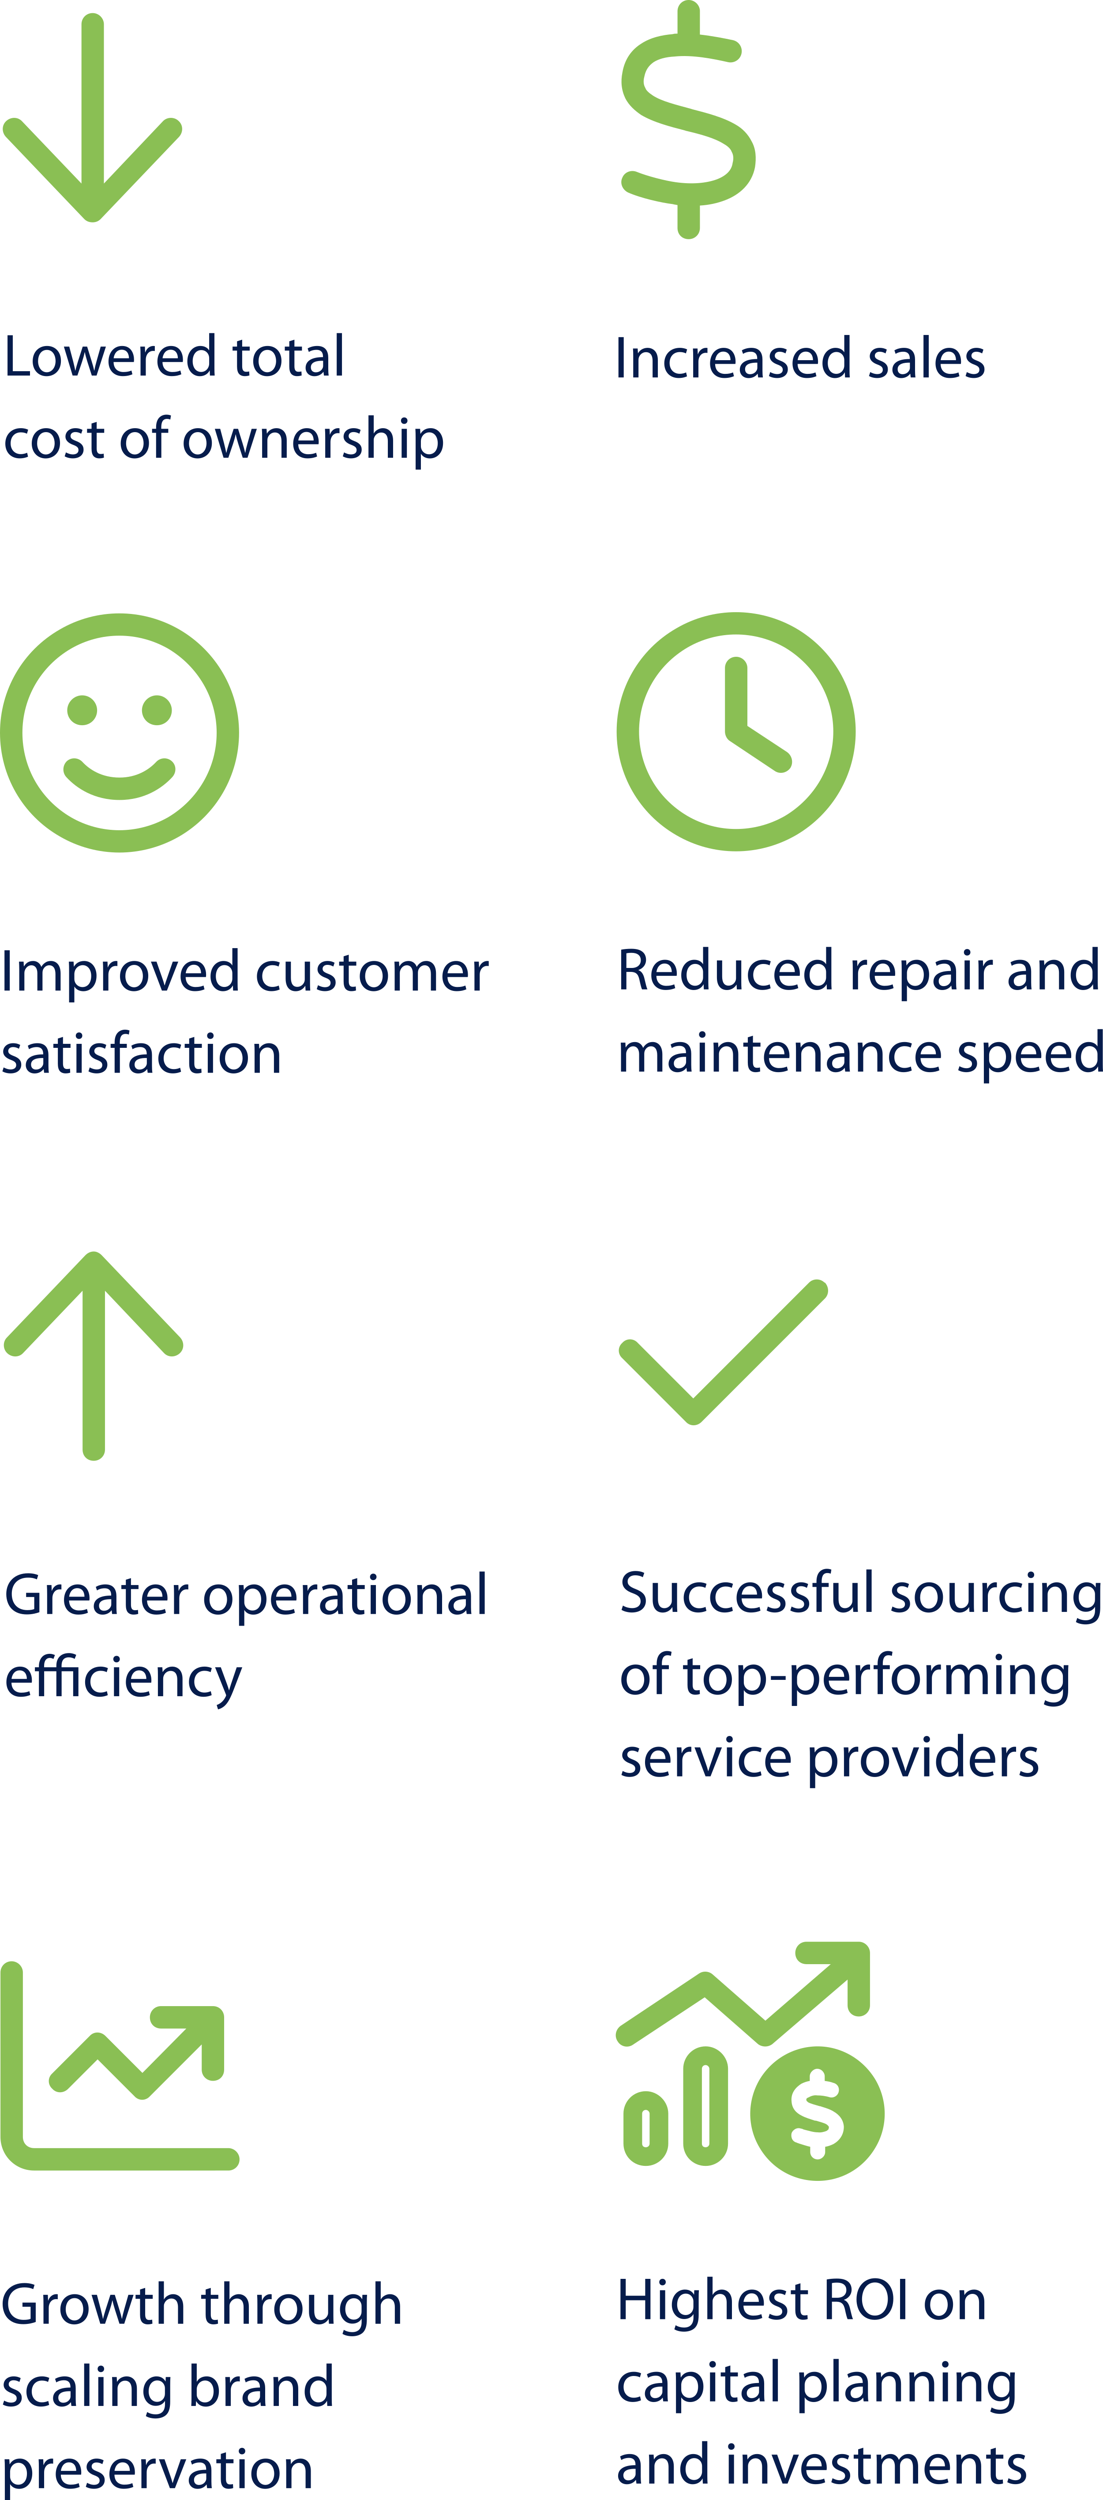 <?xml version="1.0" encoding="UTF-8"?><svg xmlns="http://www.w3.org/2000/svg" viewBox="0 0 147.639 334.494"><g id="_8"><g><path d="m107.951,259.796h7c.812,0,1.5.688,1.5,1.5v7c0,.875-.688,1.5-1.5,1.5-.875,0-1.5-.625-1.5-1.5v-3.438l-10.062,8.625c-.562.438-1.375.438-1.938,0l-7.125-6.25-9.562,6.312c-.688.5-1.625.312-2.062-.375-.5-.688-.312-1.625.375-2.125l10.5-7c.562-.375,1.312-.312,1.812.125l7.062,6.188,8.75-7.562h-3.25c-.875,0-1.5-.625-1.5-1.5,0-.812.625-1.5,1.5-1.5Zm-13,27v-10c0-.25-.25-.5-.5-.5-.312,0-.5.25-.5.5v10c0,.312.188.5.5.5.25,0,.5-.188.5-.5Zm-.5-13c1.625,0,3,1.375,3,3v10c0,1.688-1.375,3-3,3-1.688,0-3-1.312-3-3v-10c0-1.625,1.312-3,3-3Zm-7.5,13v-4c0-.25-.25-.5-.5-.5-.312,0-.5.25-.5.5v4c0,.312.188.5.5.5.25,0,.5-.188.5-.5Zm-.5-7c1.625,0,3,1.375,3,3v4c0,1.688-1.375,3-3,3-1.688,0-3-1.312-3-3v-4c0-1.625,1.312-3,3-3Zm23,12c-3.25,0-6.188-1.688-7.812-4.5-1.625-2.75-1.625-6.188,0-9,1.625-2.75,4.562-4.5,7.812-4.5,3.188,0,6.125,1.75,7.75,4.5,1.625,2.812,1.625,6.25,0,9-1.625,2.812-4.562,4.5-7.75,4.5Zm-1.5-10.812v.062c-.062-.125,0-.188,0-.25.062-.062.125-.125.312-.188.312-.188.75-.312,1.125-.25.5,0,1.062.062,1.688.25.5.125,1.062-.188,1.188-.75s-.188-1.062-.75-1.188c-.312-.125-.688-.188-1.125-.25v-.625c0-.5-.438-1-1-1-.5,0-1,.5-1,1v.625c-.375.062-.75.188-1.125.375-.688.438-1.438,1.188-1.312,2.375.062,1,.688,1.562,1.312,1.875.562.312,1.25.5,1.812.688h.125c.625.188,1.125.312,1.438.5.25.188.312.312.312.375,0,.125-.062.25-.062.312-.062,0-.125.125-.25.188-.312.125-.75.25-1.188.188-.562,0-1.125-.188-1.875-.375-.125-.062-.25-.125-.375-.125-.5-.188-1.062.125-1.25.625-.125.562.125,1.125.688,1.25.062.062.188.062.312.125.438.125.938.312,1.5.438v.688c0,.562.438,1,1,1,.5,0,1-.438,1-1v-.688c.375-.062.75-.188,1.125-.375.75-.438,1.375-1.188,1.375-2.312-.062-1-.688-1.625-1.312-2-.562-.375-1.312-.562-1.875-.75h-.062c-.625-.188-1.125-.312-1.5-.5-.25-.188-.25-.25-.25-.25v-.062Z" style="fill:#8abf54;"/><path d="m83.051,304.904h.704v2.256h2.608v-2.256h.704v5.392h-.704v-2.528h-2.608v2.528h-.704v-5.392Zm5.985,5.392h-.704v-3.872h.704v3.872Zm-.36-4.528h-.008c-.256,0-.424-.2-.424-.432,0-.248.176-.44.44-.44.256,0,.432.192.432.44,0,.232-.168.432-.44.432Zm4.843,1.712v2.248c0,.896-.184,1.432-.552,1.776-.384.344-.928.464-1.416.464-.464,0-.976-.112-1.288-.32l.176-.544c.256.168.656.312,1.136.312.72,0,1.248-.376,1.248-1.36v-.424h-.016c-.208.36-.632.648-1.232.648-.96,0-1.648-.816-1.648-1.896,0-1.312.856-2.048,1.752-2.048.672,0,1.032.344,1.208.672h.016l.024-.584h.624c-.024.272-.032.592-.032,1.056Zm-.704,1.16v-.696c0-.112-.008-.216-.04-.312-.128-.416-.464-.752-.984-.752-.672,0-1.152.568-1.152,1.472,0,.752.392,1.392,1.144,1.392.44,0,.832-.272.976-.728.04-.112.056-.248.056-.376Zm1.861,1.656v-5.68h.704v2.416h.016c.112-.2.288-.384.504-.496.208-.128.456-.2.72-.2.52,0,1.352.32,1.352,1.656v2.304h-.704v-2.232c0-.624-.232-1.144-.896-1.144-.456,0-.808.32-.944.704-.04.096-.048.2-.048.336v2.336h-.704Zm7.55-1.808h-2.712c.016.944.616,1.336,1.32,1.336.504,0,.816-.088,1.072-.2l.128.504c-.248.112-.68.248-1.296.248-1.184,0-1.904-.792-1.904-1.952,0-1.168.696-2.088,1.824-2.088,1.264,0,1.592,1.112,1.592,1.824,0,.144-.008.248-.024.328Zm-2.704-.504h2.048c.008-.448-.184-1.144-.968-1.144-.72,0-1.024.656-1.08,1.144Zm3.336,2.12l.168-.528c.216.128.584.272.936.272.504,0,.744-.248.744-.576,0-.336-.2-.512-.712-.704-.704-.256-1.032-.64-1.032-1.096,0-.624.512-1.136,1.336-1.136.392,0,.736.104.944.24l-.168.504c-.152-.088-.432-.224-.792-.224-.416,0-.64.24-.64.528,0,.32.224.464.728.664.664.248,1.016.584,1.016,1.16,0,.688-.536,1.168-1.44,1.168-.424,0-.816-.112-1.088-.272Zm3.596-4.392l.688-.216v.928h1.008v.536h-1.008v2.08c0,.48.136.752.528.752.192,0,.304-.016.408-.048l.032.536c-.136.048-.352.096-.624.096-.328,0-.592-.112-.76-.296-.192-.216-.272-.56-.272-1.016v-2.104h-.6v-.536h.6v-.712Zm4.208,4.584v-5.312c.352-.072.864-.12,1.336-.12.744,0,1.232.144,1.568.448.264.232.424.6.424,1.024,0,.704-.456,1.176-1.016,1.368v.024c.408.144.656.528.792,1.088.176.752.304,1.272.408,1.48h-.72c-.088-.16-.208-.616-.352-1.288-.16-.744-.456-1.024-1.088-1.048h-.656v2.336h-.696Zm.696-4.824v1.96h.712c.744,0,1.216-.408,1.216-1.024,0-.696-.504-1-1.24-1-.336,0-.568.032-.688.064Zm5.721,4.912h-.008c-1.432,0-2.424-1.104-2.424-2.736,0-1.712,1.056-2.832,2.496-2.832,1.48,0,2.432,1.128,2.432,2.728,0,1.848-1.128,2.84-2.496,2.84Zm.024-.568h.008c1.104,0,1.728-1.016,1.728-2.24,0-1.072-.56-2.192-1.72-2.192s-1.736,1.08-1.736,2.248c0,1.136.624,2.184,1.72,2.184Zm3.372-4.912h.704v5.392h-.704v-5.392Zm5.177,5.48h-.008c-1.04,0-1.856-.768-1.856-1.992,0-1.296.856-2.056,1.92-2.056,1.112,0,1.864.808,1.864,1.984,0,1.44-1,2.064-1.92,2.064Zm.016-.528h.008c.672,0,1.176-.632,1.176-1.512,0-.656-.328-1.48-1.16-1.48-.824,0-1.184.768-1.184,1.504,0,.848.48,1.488,1.16,1.488Zm2.791.44v-2.824c0-.408-.008-.728-.032-1.048h.624l.04.632h.016c.192-.36.64-.72,1.28-.72.536,0,1.368.32,1.368,1.648v2.312h-.704v-2.232c0-.624-.232-1.152-.896-1.152-.456,0-.816.328-.944.72-.032.088-.048.216-.048.328v2.336h-.704Zm-42.782,10.328l.12.528c-.184.088-.592.224-1.112.224-1.168,0-1.928-.792-1.928-1.976,0-1.192.816-2.064,2.08-2.064.416,0,.784.104.976.208l-.16.536c-.168-.088-.432-.184-.816-.184-.888,0-1.368.664-1.368,1.464,0,.896.576,1.448,1.344,1.448.4,0,.664-.096.864-.184Zm3.674-1.704v1.448c0,.336.016.664.056.928h-.632l-.064-.488h-.024c-.208.304-.632.576-1.184.576-.784,0-1.184-.552-1.184-1.112,0-.936.832-1.448,2.328-1.44v-.08c0-.32-.088-.904-.88-.896-.368,0-.744.104-1.016.288l-.16-.472c.32-.2.792-.336,1.28-.336,1.192,0,1.48.808,1.48,1.584Zm-.688,1.072v-.672c-.768-.016-1.64.12-1.64.872,0,.464.304.672.656.672.512,0,.84-.32.952-.648.024-.072.032-.152.032-.224Zm1.819,2.888v-4.192c0-.496-.008-.896-.032-1.264h.632l.04.664h.016c.28-.48.744-.752,1.368-.752.944,0,1.648.792,1.648,1.968,0,1.392-.856,2.08-1.76,2.08-.52,0-.96-.224-1.192-.608h-.016v2.104h-.704Zm.704-3.832v.672c0,.096.008.2.032.288.12.488.552.824,1.048.824.744,0,1.176-.608,1.176-1.496,0-.776-.4-1.44-1.144-1.44-.48,0-.936.336-1.072.872-.016.088-.04.192-.04.28Zm4.555,2.248h-.704v-3.872h.704v3.872Zm-.36-4.528h-.008c-.256,0-.424-.2-.424-.432,0-.248.176-.44.44-.44.256,0,.432.192.432.44,0,.232-.168.432-.44.432Zm1.691-.056l.688-.216v.928h1.008v.536h-1.008v2.08c0,.48.136.752.528.752.192,0,.304-.016.408-.048l.032.536c-.136.048-.352.096-.624.096-.328,0-.592-.112-.76-.296-.192-.216-.272-.56-.272-1.016v-2.104h-.6v-.536h.6v-.712Zm5.216,2.208v1.448c0,.336.016.664.056.928h-.632l-.064-.488h-.024c-.208.304-.632.576-1.184.576-.784,0-1.184-.552-1.184-1.112,0-.936.832-1.448,2.328-1.44v-.08c0-.32-.088-.904-.88-.896-.368,0-.744.104-1.016.288l-.16-.472c.32-.2.792-.336,1.28-.336,1.192,0,1.48.808,1.48,1.584Zm-.688,1.072v-.672c-.768-.016-1.64.12-1.64.872,0,.464.304.672.656.672.512,0,.84-.32.952-.648.024-.072.032-.152.032-.224Zm1.819,1.304v-5.68h.704v5.68h-.704Zm3.586,1.584v-4.192c0-.496-.008-.896-.032-1.264h.632l.04.664h.016c.28-.48.744-.752,1.368-.752.944,0,1.648.792,1.648,1.968,0,1.392-.856,2.08-1.76,2.08-.52,0-.96-.224-1.192-.608h-.016v2.104h-.704Zm.704-3.832v.672c0,.096.008.2.032.288.12.488.552.824,1.048.824.744,0,1.176-.608,1.176-1.496,0-.776-.4-1.44-1.144-1.44-.48,0-.936.336-1.072.872-.016.088-.04.192-.04.28Zm3.851,2.248v-5.68h.704v5.68h-.704Zm4.619-2.376v1.448c0,.336.016.664.056.928h-.632l-.064-.488h-.024c-.208.304-.632.576-1.184.576-.784,0-1.184-.552-1.184-1.112,0-.936.832-1.448,2.328-1.44v-.08c0-.32-.088-.904-.88-.896-.368,0-.744.104-1.016.288l-.16-.472c.32-.2.792-.336,1.28-.336,1.192,0,1.48.808,1.48,1.584Zm-.688,1.072v-.672c-.768-.016-1.64.12-1.64.872,0,.464.304.672.656.672.512,0,.84-.32.952-.648.024-.072.032-.152.032-.224Zm1.819,1.304v-2.824c0-.408-.008-.728-.032-1.048h.624l.04.632h.016c.192-.36.64-.72,1.28-.72.536,0,1.368.32,1.368,1.648v2.312h-.704v-2.232c0-.624-.232-1.152-.896-1.152-.456,0-.816.328-.944.72-.032.088-.048.216-.048.328v2.336h-.704Zm4.438,0v-2.824c0-.408-.008-.728-.032-1.048h.624l.04.632h.016c.192-.36.64-.72,1.28-.72.536,0,1.368.32,1.368,1.648v2.312h-.704v-2.232c0-.624-.232-1.152-.896-1.152-.456,0-.816.328-.944.72-.032.088-.048.216-.048.328v2.336h-.704Zm5.141,0h-.704v-3.872h.704v3.872Zm-.36-4.528h-.008c-.256,0-.424-.2-.424-.432,0-.248.176-.44.44-.44.256,0,.432.192.432.44,0,.232-.168.432-.44.432Zm1.531,4.528v-2.824c0-.408-.008-.728-.032-1.048h.624l.04.632h.016c.192-.36.64-.72,1.28-.72.536,0,1.368.32,1.368,1.648v2.312h-.704v-2.232c0-.624-.232-1.152-.896-1.152-.456,0-.816.328-.944.72-.032.088-.048.216-.048.328v2.336h-.704Zm7.75-2.816v2.248c0,.896-.184,1.432-.552,1.776-.384.344-.928.464-1.416.464-.464,0-.976-.112-1.288-.32l.176-.544c.256.168.656.312,1.136.312.72,0,1.248-.376,1.248-1.36v-.424h-.016c-.208.36-.632.648-1.232.648-.96,0-1.648-.816-1.648-1.896,0-1.312.856-2.048,1.752-2.048.672,0,1.032.344,1.208.672h.016l.024-.584h.624c-.024.272-.032.592-.032,1.056Zm-.704,1.16v-.696c0-.112-.008-.216-.04-.312-.128-.416-.464-.752-.984-.752-.672,0-1.152.568-1.152,1.472,0,.752.392,1.392,1.144,1.392.44,0,.832-.272.976-.728.04-.112.056-.248.056-.376Zm-49.341,10.28v1.448c0,.336.016.664.056.928h-.632l-.064-.488h-.024c-.208.304-.632.576-1.184.576-.784,0-1.184-.552-1.184-1.112,0-.936.832-1.448,2.328-1.44v-.08c0-.32-.088-.904-.88-.896-.368,0-.744.104-1.016.288l-.16-.472c.32-.2.792-.336,1.28-.336,1.192,0,1.48.808,1.48,1.584Zm-.688,1.072v-.672c-.768-.016-1.64.12-1.64.872,0,.464.304.672.656.672.512,0,.84-.32.952-.648.024-.072.032-.152.032-.224Zm1.819,1.304v-2.824c0-.408-.008-.728-.032-1.048h.624l.04.632h.016c.192-.36.64-.72,1.28-.72.536,0,1.368.32,1.368,1.648v2.312h-.704v-2.232c0-.624-.232-1.152-.896-1.152-.456,0-.816.328-.944.72-.032.088-.048.216-.048.328v2.336h-.704Zm7.078-5.68h.704v4.68c0,.344.008.736.032,1h-.632l-.032-.672h-.016c-.216.432-.68.76-1.312.76-.936,0-1.664-.792-1.664-1.968-.008-1.296.8-2.08,1.736-2.08.6,0,1,.28,1.168.584h.016v-2.304Zm0,4.056v-.672c0-.096-.008-.208-.032-.304-.104-.44-.488-.808-1.016-.808-.728,0-1.16.64-1.16,1.488,0,.792.392,1.44,1.144,1.44.472,0,.904-.32,1.032-.848.024-.088.032-.184.032-.296Zm4.275,1.624h-.704v-3.872h.704v3.872Zm-.36-4.528h-.008c-.256,0-.424-.2-.424-.432,0-.248.176-.44.44-.44.256,0,.432.192.432.44,0,.232-.168.432-.44.432Zm1.531,4.528v-2.824c0-.408-.008-.728-.032-1.048h.624l.04.632h.016c.192-.36.64-.72,1.28-.72.536,0,1.368.32,1.368,1.648v2.312h-.704v-2.232c0-.624-.232-1.152-.896-1.152-.456,0-.816.328-.944.72-.032.088-.048.216-.048.328v2.336h-.704Zm3.856-3.872h.752l.76,2.168c.128.36.232.68.312,1h.024c.088-.32.2-.64.328-1l.752-2.168h.736l-1.52,3.872h-.672l-1.472-3.872Zm7.365,2.064h-2.712c.016.944.616,1.336,1.32,1.336.504,0,.816-.088,1.072-.2l.128.504c-.248.112-.68.248-1.296.248-1.184,0-1.904-.792-1.904-1.952,0-1.168.696-2.088,1.824-2.088,1.264,0,1.592,1.112,1.592,1.824,0,.144-.008.248-.024.328Zm-2.704-.504h2.048c.008-.448-.184-1.144-.968-1.144-.72,0-1.024.656-1.08,1.144Zm3.336,2.12l.168-.528c.216.128.584.272.936.272.504,0,.744-.248.744-.576,0-.336-.2-.512-.712-.704-.704-.256-1.032-.64-1.032-1.096,0-.624.512-1.136,1.336-1.136.392,0,.736.104.944.24l-.168.504c-.152-.088-.432-.224-.792-.224-.416,0-.64.24-.64.528,0,.32.224.464.728.664.664.248,1.016.584,1.016,1.16,0,.688-.536,1.168-1.44,1.168-.424,0-.816-.112-1.088-.272Zm3.596-4.392l.688-.216v.928h1.008v.536h-1.008v2.08c0,.48.136.752.528.752.192,0,.304-.016.408-.048l.032.536c-.136.048-.352.096-.624.096-.328,0-.592-.112-.76-.296-.192-.216-.272-.56-.272-1.016v-2.104h-.6v-.536h.6v-.712Zm2.488,4.584v-2.824c0-.408-.016-.728-.032-1.048h.616l.032.624h.024c.216-.368.576-.712,1.224-.712.52,0,.92.32,1.088.776h.016c.12-.224.28-.384.44-.504.232-.176.48-.272.848-.272.52,0,1.28.336,1.28,1.68v2.28h-.688v-2.192c0-.752-.28-1.192-.84-1.192-.408,0-.712.296-.84.632-.032.104-.056.232-.056.352v2.4h-.688v-2.328c0-.616-.272-1.056-.808-1.056-.432,0-.76.352-.872.704-.04.104-.056.224-.056.344v2.336h-.688Zm9.784-1.808h-2.712c.016.944.616,1.336,1.32,1.336.504,0,.816-.088,1.072-.2l.128.504c-.248.112-.68.248-1.296.248-1.184,0-1.904-.792-1.904-1.952,0-1.168.696-2.088,1.824-2.088,1.264,0,1.592,1.112,1.592,1.824,0,.144-.008.248-.024.328Zm-2.704-.504h2.048c.008-.448-.184-1.144-.968-1.144-.72,0-1.024.656-1.08,1.144Zm3.6,2.312v-2.824c0-.408-.008-.728-.032-1.048h.624l.04.632h.016c.192-.36.64-.72,1.28-.72.536,0,1.368.32,1.368,1.648v2.312h-.704v-2.232c0-.624-.232-1.152-.896-1.152-.456,0-.816.328-.944.72-.032.088-.048.216-.048.328v2.336h-.704Zm4.566-4.584l.688-.216v.928h1.008v.536h-1.008v2.08c0,.48.136.752.528.752.192,0,.304-.016.408-.048l.032.536c-.136.048-.352.096-.624.096-.328,0-.592-.112-.76-.296-.192-.216-.272-.56-.272-1.016v-2.104h-.6v-.536h.6v-.712Zm2.224,4.392l.168-.528c.216.128.584.272.936.272.504,0,.744-.248.744-.576,0-.336-.2-.512-.712-.704-.704-.256-1.032-.64-1.032-1.096,0-.624.512-1.136,1.336-1.136.392,0,.736.104.944.24l-.168.504c-.152-.088-.432-.224-.792-.224-.416,0-.64.24-.64.528,0,.32.224.464.728.664.664.248,1.016.584,1.016,1.16,0,.688-.536,1.168-1.44,1.168-.424,0-.816-.112-1.088-.272Z" style="fill:#061c4c;"/></g></g><g id="_7"><g><path d="m3.063,263.91v22c0,.875.625,1.5,1.5,1.5h26c.812,0,1.5.688,1.5,1.5,0,.875-.688,1.5-1.5,1.5H4.563c-2.5,0-4.5-2-4.5-4.5v-22c0-.812.625-1.5,1.5-1.5.812,0,1.5.688,1.5,1.5Zm17,6c0-.812.625-1.5,1.5-1.5h6.938c.875,0,1.5.688,1.5,1.5v7c0,.875-.625,1.5-1.5,1.5-.812,0-1.5-.625-1.5-1.5v-3.375l-6.938,6.938c-.562.625-1.5.625-2.062,0l-4.938-4.938-3.938,3.938c-.625.625-1.562.625-2.125,0-.625-.562-.625-1.5,0-2.062l5-5c.562-.625,1.5-.625,2.125,0l4.938,4.938,5.875-5.938h-3.375c-.875,0-1.5-.625-1.5-1.5Z" style="fill:#8abf54;"/><path d="m4.783,308.078v2.592c-.312.12-.936.296-1.664.296-.816,0-1.488-.208-2.016-.712-.464-.448-.752-1.168-.752-2.008,0-1.608,1.112-2.784,2.92-2.784.624,0,1.12.136,1.352.248l-.176.568c-.288-.136-.648-.232-1.192-.232-1.312,0-2.168.816-2.168,2.168,0,1.368.816,2.176,2.08,2.176.456,0,.768-.064.928-.144v-1.608h-1.088v-.56h1.776Zm1.036,2.832v-2.664c0-.456-.008-.848-.032-1.208h.616l.032.76h.024c.176-.52.608-.848,1.08-.848.072,0,.128.008.192.016v.664c-.072-.008-.144-.016-.24-.016-.496,0-.848.376-.944.896-.016.104-.024.216-.024.328v2.072h-.704Zm4.123.088h-.008c-1.04,0-1.856-.768-1.856-1.992,0-1.296.856-2.056,1.92-2.056,1.112,0,1.864.808,1.864,1.984,0,1.44-1,2.064-1.92,2.064Zm.016-.528h.008c.672,0,1.176-.632,1.176-1.512,0-.656-.328-1.48-1.16-1.48-.824,0-1.184.768-1.184,1.504,0,.848.48,1.488,1.16,1.488Zm2.296-3.432h.72l.52,1.96c.104.432.208.84.28,1.24h.024c.088-.392.216-.808.344-1.232l.632-1.968h.592l.6,1.936c.144.456.256.872.344,1.264h.024c.064-.392.168-.8.296-1.256l.552-1.944h.696l-1.248,3.872h-.64l-.592-1.848c-.136-.44-.248-.824-.344-1.28h-.016c-.096.464-.216.872-.352,1.288l-.624,1.84h-.64l-1.168-3.872Zm6.491-.712l.688-.216v.928h1.008v.536h-1.008v2.08c0,.48.136.752.528.752.192,0,.304-.016.408-.048l.032.536c-.136.048-.352.096-.624.096-.328,0-.592-.112-.76-.296-.192-.216-.272-.56-.272-1.016v-2.104h-.6v-.536h.6v-.712Zm2.488,4.584v-5.68h.704v2.416h.016c.112-.2.288-.384.504-.496.208-.128.456-.2.72-.2.52,0,1.352.32,1.352,1.656v2.304h-.704v-2.232c0-.624-.232-1.144-.896-1.144-.456,0-.808.32-.944.704-.04.096-.048.2-.048.336v2.336h-.704Zm6.293-4.584l.688-.216v.928h1.008v.536h-1.008v2.08c0,.48.136.752.528.752.192,0,.304-.016.408-.048l.032.536c-.136.048-.352.096-.624.096-.328,0-.592-.112-.76-.296-.192-.216-.272-.56-.272-1.016v-2.104h-.6v-.536h.6v-.712Zm2.488,4.584v-5.68h.704v2.416h.016c.112-.2.288-.384.504-.496.208-.128.456-.2.72-.2.52,0,1.352.32,1.352,1.656v2.304h-.704v-2.232c0-.624-.232-1.144-.896-1.144-.456,0-.808.32-.944.704-.04.096-.048.2-.048.336v2.336h-.704Zm4.438,0v-2.664c0-.456-.008-.848-.032-1.208h.616l.032.76h.024c.176-.52.608-.848,1.08-.848.072,0,.128.008.192.016v.664c-.072-.008-.144-.016-.24-.016-.496,0-.848.376-.944.896-.016.104-.024.216-.024.328v2.072h-.704Zm4.123.088h-.008c-1.04,0-1.856-.768-1.856-1.992,0-1.296.856-2.056,1.92-2.056,1.112,0,1.864.808,1.864,1.984,0,1.44-1,2.064-1.92,2.064Zm.016-.528h.008c.672,0,1.176-.632,1.176-1.512,0-.656-.328-1.48-1.16-1.48-.824,0-1.184.768-1.184,1.504,0,.848.48,1.488,1.16,1.488Zm6.031-3.432v2.808c0,.408.008.76.032,1.064h-.624l-.04-.632h-.016c-.176.312-.592.72-1.28.72-.608,0-1.336-.344-1.336-1.696v-2.264h.704v2.136c0,.736.232,1.24.864,1.24.472,0,.8-.328.928-.648.04-.096.064-.224.064-.36v-2.368h.704Zm4.478,1.056v2.248c0,.896-.184,1.432-.552,1.776-.384.344-.928.464-1.416.464-.464,0-.976-.112-1.288-.32l.176-.544c.256.168.656.312,1.136.312.72,0,1.248-.376,1.248-1.36v-.424h-.016c-.208.36-.632.648-1.232.648-.96,0-1.648-.816-1.648-1.896,0-1.312.856-2.048,1.752-2.048.672,0,1.032.344,1.208.672h.016l.024-.584h.624c-.024.272-.032.592-.032,1.056Zm-.704,1.16v-.696c0-.112-.008-.216-.04-.312-.128-.416-.464-.752-.984-.752-.672,0-1.152.568-1.152,1.472,0,.752.392,1.392,1.144,1.392.44,0,.832-.272.976-.728.04-.112.056-.248.056-.376Zm1.861,1.656v-5.68h.704v2.416h.016c.112-.2.288-.384.504-.496.208-.128.456-.2.72-.2.52,0,1.352.32,1.352,1.656v2.304h-.704v-2.232c0-.624-.232-1.144-.896-1.144-.456,0-.808.32-.944.704-.04.096-.048.2-.048.336v2.336h-.704ZM.383,321.718l.168-.528c.216.128.584.272.936.272.504,0,.744-.248.744-.576,0-.336-.2-.512-.712-.704-.704-.256-1.032-.64-1.032-1.096,0-.624.512-1.136,1.336-1.136.392,0,.736.104.944.24l-.168.504c-.152-.088-.432-.224-.792-.224-.416,0-.64.24-.64.528,0,.32.224.464.728.664.664.248,1.016.584,1.016,1.16,0,.688-.536,1.168-1.44,1.168-.424,0-.816-.112-1.088-.272Zm6.076-.48l.12.528c-.184.088-.592.224-1.112.224-1.168,0-1.928-.792-1.928-1.976,0-1.192.816-2.064,2.08-2.064.416,0,.784.104.976.208l-.16.536c-.168-.088-.432-.184-.816-.184-.888,0-1.368.664-1.368,1.464,0,.896.576,1.448,1.344,1.448.4,0,.664-.096.864-.184Zm3.674-1.704v1.448c0,.336.016.664.056.928h-.632l-.064-.488h-.024c-.208.304-.632.576-1.184.576-.784,0-1.184-.552-1.184-1.112,0-.936.832-1.448,2.328-1.44v-.08c0-.32-.088-.904-.88-.896-.368,0-.744.104-1.016.288l-.16-.472c.32-.2.792-.336,1.28-.336,1.192,0,1.48.808,1.48,1.584Zm-.688,1.072v-.672c-.768-.016-1.64.12-1.64.872,0,.464.304.672.656.672.512,0,.84-.32.952-.648.024-.072.032-.152.032-.224Zm1.819,1.304v-5.68h.704v5.68h-.704Zm2.595,0h-.704v-3.872h.704v3.872Zm-.36-4.528h-.008c-.256,0-.424-.2-.424-.432,0-.248.176-.44.44-.44.256,0,.432.192.432.44,0,.232-.168.432-.44.432Zm1.531,4.528v-2.824c0-.408-.008-.728-.032-1.048h.624l.04.632h.016c.192-.36.64-.72,1.28-.72.536,0,1.368.32,1.368,1.648v2.312h-.704v-2.232c0-.624-.232-1.152-.896-1.152-.456,0-.816.328-.944.72-.032.088-.048.216-.048.328v2.336h-.704Zm7.75-2.816v2.248c0,.896-.184,1.432-.552,1.776-.384.344-.928.464-1.416.464-.464,0-.976-.112-1.288-.32l.176-.544c.256.168.656.312,1.136.312.72,0,1.248-.376,1.248-1.36v-.424h-.016c-.208.36-.632.648-1.232.648-.96,0-1.648-.816-1.648-1.896,0-1.312.856-2.048,1.752-2.048.672,0,1.032.344,1.208.672h.016l.024-.584h.624c-.024.272-.032.592-.032,1.056Zm-.704,1.16v-.696c0-.112-.008-.216-.04-.312-.128-.416-.464-.752-.984-.752-.672,0-1.152.568-1.152,1.472,0,.752.392,1.392,1.144,1.392.44,0,.832-.272.976-.728.04-.112.056-.248.056-.376Zm3.556.656v-4.68h.704v2.424h.016c.248-.432.696-.704,1.32-.704.96,0,1.632.8,1.632,1.968,0,1.392-.88,2.08-1.744,2.08-.56,0-1-.216-1.296-.728h-.016l-.04.64h-.608c.024-.264.032-.656.032-1Zm.704-1.248v.696c0,.088.008.176.024.256.136.488.552.824,1.056.824.744,0,1.176-.6,1.176-1.488,0-.784-.4-1.448-1.152-1.448-.48,0-.928.336-1.064.864-.024.088-.04.184-.04.296Zm3.851,2.248v-2.664c0-.456-.008-.848-.032-1.208h.616l.032.76h.024c.176-.52.608-.848,1.08-.848.072,0,.128.008.192.016v.664c-.072-.008-.144-.016-.24-.016-.496,0-.848.376-.944.896-.016.104-.024.216-.024.328v2.072h-.704Zm5.306-2.376v1.448c0,.336.016.664.056.928h-.632l-.064-.488h-.024c-.208.304-.632.576-1.184.576-.784,0-1.184-.552-1.184-1.112,0-.936.832-1.448,2.328-1.44v-.08c0-.32-.088-.904-.88-.896-.368,0-.744.104-1.016.288l-.16-.472c.32-.2.792-.336,1.28-.336,1.192,0,1.48.808,1.48,1.584Zm-.688,1.072v-.672c-.768-.016-1.64.12-1.64.872,0,.464.304.672.656.672.512,0,.84-.32.952-.648.024-.072.032-.152.032-.224Zm1.819,1.304v-2.824c0-.408-.008-.728-.032-1.048h.624l.04.632h.016c.192-.36.64-.72,1.28-.72.536,0,1.368.32,1.368,1.648v2.312h-.704v-2.232c0-.624-.232-1.152-.896-1.152-.456,0-.816.328-.944.72-.032.088-.048.216-.048.328v2.336h-.704Zm7.077-5.68h.704v4.68c0,.344.008.736.032,1h-.632l-.032-.672h-.016c-.216.432-.68.76-1.312.76-.936,0-1.664-.792-1.664-1.968-.008-1.296.8-2.08,1.736-2.08.6,0,1,.28,1.168.584h.016v-2.304Zm0,4.056v-.672c0-.096-.008-.208-.032-.304-.104-.44-.488-.808-1.016-.808-.728,0-1.16.64-1.16,1.488,0,.792.392,1.44,1.144,1.44.472,0,.904-.32,1.032-.848.024-.088.032-.184.032-.296ZM.647,334.494v-4.192c0-.496-.008-.896-.032-1.264h.632l.04.664h.016c.28-.48.744-.752,1.368-.752.944,0,1.648.792,1.648,1.968,0,1.392-.856,2.08-1.76,2.08-.52,0-.96-.224-1.192-.608h-.016v2.104h-.704Zm.704-3.832v.672c0,.096.008.2.032.288.12.488.552.824,1.048.824.744,0,1.176-.608,1.176-1.496,0-.776-.4-1.44-1.144-1.44-.48,0-.936.336-1.072.872-.016.088-.04.192-.04.28Zm3.851,2.248v-2.664c0-.456-.008-.848-.032-1.208h.616l.032.76h.024c.176-.52.608-.848,1.08-.848.072,0,.128.008.192.016v.664c-.072-.008-.144-.016-.24-.016-.496,0-.848.376-.944.896-.016.104-.024.216-.024.328v2.072h-.704Zm5.651-1.808h-2.712c.016.944.616,1.336,1.32,1.336.504,0,.816-.088,1.072-.2l.128.504c-.248.112-.68.248-1.296.248-1.184,0-1.904-.792-1.904-1.952,0-1.168.696-2.088,1.824-2.088,1.264,0,1.592,1.112,1.592,1.824,0,.144-.008.248-.024.328Zm-2.704-.504h2.048c.008-.448-.184-1.144-.968-1.144-.72,0-1.024.656-1.08,1.144Zm3.336,2.12l.168-.528c.216.128.584.272.936.272.504,0,.744-.248.744-.576,0-.336-.2-.512-.712-.704-.704-.256-1.032-.64-1.032-1.096,0-.624.512-1.136,1.336-1.136.392,0,.736.104.944.24l-.168.504c-.152-.088-.432-.224-.792-.224-.416,0-.64.24-.64.528,0,.32.224.464.728.664.664.248,1.016.584,1.016,1.16,0,.688-.536,1.168-1.44,1.168-.424,0-.816-.112-1.088-.272Zm6.548-1.616h-2.712c.016.944.616,1.336,1.32,1.336.504,0,.816-.088,1.072-.2l.128.504c-.248.112-.68.248-1.296.248-1.184,0-1.904-.792-1.904-1.952,0-1.168.696-2.088,1.824-2.088,1.264,0,1.592,1.112,1.592,1.824,0,.144-.008.248-.024.328Zm-2.704-.504h2.048c.008-.448-.184-1.144-.968-1.144-.72,0-1.024.656-1.08,1.144Zm3.6,2.312v-2.664c0-.456-.008-.848-.032-1.208h.616l.032.76h.024c.176-.52.608-.848,1.08-.848.072,0,.128.008.192.016v.664c-.072-.008-.144-.016-.24-.016-.496,0-.848.376-.944.896-.016.104-.024.216-.024.328v2.072h-.704Zm2.34-3.872h.752l.76,2.168c.128.36.232.68.312,1h.024c.088-.32.2-.64.328-1l.752-2.168h.736l-1.52,3.872h-.672l-1.472-3.872Zm7.028,1.496v1.448c0,.336.016.664.056.928h-.632l-.064-.488h-.024c-.208.304-.632.576-1.184.576-.784,0-1.184-.552-1.184-1.112,0-.936.832-1.448,2.328-1.44v-.08c0-.32-.088-.904-.88-.896-.368,0-.744.104-1.016.288l-.16-.472c.32-.2.792-.336,1.28-.336,1.192,0,1.48.808,1.48,1.584Zm-.688,1.072v-.672c-.768-.016-1.64.12-1.64.872,0,.464.304.672.656.672.512,0,.84-.32.952-.648.024-.072.032-.152.032-.224Zm1.948-3.28l.688-.216v.928h1.008v.536h-1.008v2.08c0,.48.136.752.528.752.192,0,.304-.016.408-.048l.032.536c-.136.048-.352.096-.624.096-.328,0-.592-.112-.76-.296-.192-.216-.272-.56-.272-1.016v-2.104h-.6v-.536h.6v-.712Zm3.192,4.584h-.704v-3.872h.704v3.872Zm-.36-4.528h-.008c-.256,0-.424-.2-.424-.432,0-.248.176-.44.44-.44.256,0,.432.192.432.44,0,.232-.168.432-.44.432Zm3.115,4.616h-.008c-1.04,0-1.856-.768-1.856-1.992,0-1.296.856-2.056,1.92-2.056,1.112,0,1.864.808,1.864,1.984,0,1.44-1,2.064-1.92,2.064Zm.016-.528h.008c.672,0,1.176-.632,1.176-1.512,0-.656-.328-1.48-1.16-1.48-.824,0-1.184.768-1.184,1.504,0,.848.48,1.488,1.16,1.488Zm2.791.44v-2.824c0-.408-.008-.728-.032-1.048h.624l.04.632h.016c.192-.36.64-.72,1.28-.72.536,0,1.368.32,1.368,1.648v2.312h-.704v-2.232c0-.624-.232-1.152-.896-1.152-.456,0-.816.328-.944.72-.032.088-.048.216-.048.328v2.336h-.704Z" style="fill:#061c4c;"/></g></g><g id="_6"><g><path d="m110.422,171.604c.562.625.562,1.562,0,2.125l-16.5,16.5c-.625.625-1.562.625-2.125,0l-8.5-8.5c-.625-.562-.625-1.5,0-2.062.562-.625,1.5-.625,2.062,0l7.438,7.438,15.5-15.5c.562-.562,1.5-.562,2.062,0h.062Z" style="fill:#8abf54;"/><path d="m83.195,215.394l.184-.576c.312.192.76.344,1.24.344.712,0,1.128-.368,1.128-.912,0-.504-.288-.8-1.016-1.072-.88-.304-1.424-.768-1.424-1.52,0-.84.696-1.464,1.744-1.464.544,0,.952.128,1.184.256l-.192.576c-.168-.104-.528-.256-1.016-.256-.736,0-1.016.44-1.016.808,0,.496.328.744,1.072,1.032.912.36,1.368.792,1.368,1.584,0,.824-.608,1.552-1.88,1.552-.52,0-1.088-.16-1.376-.352Zm7.433-3.6v2.808c0,.408.008.76.032,1.064h-.624l-.04-.632h-.016c-.176.312-.592.72-1.28.72-.608,0-1.336-.344-1.336-1.696v-2.264h.704v2.136c0,.736.232,1.24.864,1.24.472,0,.8-.328.928-.648.04-.096.064-.224.064-.36v-2.368h.704Zm3.806,3.2l.12.528c-.184.088-.592.224-1.112.224-1.168,0-1.928-.792-1.928-1.976,0-1.192.816-2.064,2.08-2.064.416,0,.784.104.976.208l-.16.536c-.168-.088-.432-.184-.816-.184-.888,0-1.368.664-1.368,1.464,0,.896.576,1.448,1.344,1.448.4,0,.664-.096.864-.184Zm3.539,0l.12.528c-.184.088-.592.224-1.112.224-1.168,0-1.928-.792-1.928-1.976,0-1.192.816-2.064,2.08-2.064.416,0,.784.104.976.208l-.16.536c-.168-.088-.432-.184-.816-.184-.888,0-1.368.664-1.368,1.464,0,.896.576,1.448,1.344,1.448.4,0,.664-.096.864-.184Zm4.011-1.136h-2.712c.016.944.616,1.336,1.32,1.336.504,0,.816-.088,1.072-.2l.128.504c-.248.112-.68.248-1.296.248-1.184,0-1.904-.792-1.904-1.952,0-1.168.696-2.088,1.824-2.088,1.264,0,1.592,1.112,1.592,1.824,0,.144-.008.248-.024.328Zm-2.704-.504h2.048c.008-.448-.184-1.144-.968-1.144-.72,0-1.024.656-1.08,1.144Zm3.336,2.12l.168-.528c.216.128.584.272.936.272.504,0,.744-.248.744-.576,0-.336-.2-.512-.712-.704-.704-.256-1.032-.64-1.032-1.096,0-.624.512-1.136,1.336-1.136.392,0,.736.104.944.24l-.168.504c-.152-.088-.432-.224-.792-.224-.416,0-.64.24-.64.528,0,.32.224.464.728.664.664.248,1.016.584,1.016,1.16,0,.688-.536,1.168-1.44,1.168-.424,0-.816-.112-1.088-.272Zm3.172,0l.168-.528c.216.128.584.272.936.272.504,0,.744-.248.744-.576,0-.336-.2-.512-.712-.704-.704-.256-1.032-.64-1.032-1.096,0-.624.512-1.136,1.336-1.136.392,0,.736.104.944.24l-.168.504c-.152-.088-.432-.224-.792-.224-.416,0-.64.24-.64.528,0,.32.224.464.728.664.664.248,1.016.584,1.016,1.16,0,.688-.536,1.168-1.44,1.168-.424,0-.816-.112-1.088-.272Zm4.204.192h-.704v-3.336h-.536v-.536h.536v-.184c0-.544.128-1.04.456-1.352.264-.256.616-.36.936-.36.256,0,.464.056.6.112l-.088.544c-.112-.048-.248-.088-.456-.088-.592,0-.752.528-.752,1.12v.208h.936v.536h-.928v3.336Zm4.808-3.872v2.808c0,.408.008.76.032,1.064h-.624l-.04-.632h-.016c-.176.312-.592.72-1.28.72-.608,0-1.336-.344-1.336-1.696v-2.264h.704v2.136c0,.736.232,1.24.864,1.24.472,0,.8-.328.928-.648.04-.096.064-.224.064-.36v-2.368h.704Zm1.166,3.872v-5.68h.704v5.68h-.704Zm3.322-.192l.168-.528c.216.128.584.272.936.272.504,0,.744-.248.744-.576,0-.336-.2-.512-.712-.704-.704-.256-1.032-.64-1.032-1.096,0-.624.512-1.136,1.336-1.136.392,0,.736.104.944.24l-.168.504c-.152-.088-.432-.224-.792-.224-.416,0-.64.24-.64.528,0,.32.224.464.728.664.664.248,1.016.584,1.016,1.16,0,.688-.536,1.168-1.44,1.168-.424,0-.816-.112-1.088-.272Zm5.02.28h-.008c-1.04,0-1.856-.768-1.856-1.992,0-1.296.856-2.056,1.92-2.056,1.112,0,1.864.808,1.864,1.984,0,1.44-1,2.064-1.92,2.064Zm.016-.528h.008c.672,0,1.176-.632,1.176-1.512,0-.656-.328-1.48-1.16-1.48-.824,0-1.184.768-1.184,1.504,0,.848.48,1.488,1.16,1.488Zm6.031-3.432v2.808c0,.408.008.76.032,1.064h-.624l-.04-.632h-.016c-.176.312-.592.72-1.28.72-.608,0-1.336-.344-1.336-1.696v-2.264h.704v2.136c0,.736.232,1.24.864,1.24.472,0,.8-.328.928-.648.04-.096.064-.224.064-.36v-2.368h.704Zm1.166,3.872v-2.664c0-.456-.008-.848-.032-1.208h.616l.032.76h.024c.176-.52.608-.848,1.08-.848.072,0,.128.008.192.016v.664c-.072-.008-.144-.016-.24-.016-.496,0-.848.376-.944.896-.016.104-.024.216-.024.328v2.072h-.704Zm5.179-.672l.12.528c-.184.088-.592.224-1.112.224-1.168,0-1.928-.792-1.928-1.976,0-1.192.816-2.064,2.08-2.064.416,0,.784.104.976.208l-.16.536c-.168-.088-.432-.184-.816-.184-.888,0-1.368.664-1.368,1.464,0,.896.576,1.448,1.344,1.448.4,0,.664-.096.864-.184Zm1.65.672h-.704v-3.872h.704v3.872Zm-.36-4.528h-.008c-.256,0-.424-.2-.424-.432,0-.248.176-.44.44-.44.256,0,.432.192.432.44,0,.232-.168.432-.44.432Zm1.531,4.528v-2.824c0-.408-.008-.728-.032-1.048h.624l.04.632h.016c.192-.36.64-.72,1.28-.72.536,0,1.368.32,1.368,1.648v2.312h-.704v-2.232c0-.624-.232-1.152-.896-1.152-.456,0-.816.328-.944.72-.032.088-.048.216-.048.328v2.336h-.704Zm7.75-2.816v2.248c0,.896-.184,1.432-.552,1.776-.384.344-.928.464-1.416.464-.464,0-.976-.112-1.288-.32l.176-.544c.256.168.656.312,1.136.312.72,0,1.248-.376,1.248-1.36v-.424h-.016c-.208.36-.632.648-1.232.648-.96,0-1.648-.816-1.648-1.896,0-1.312.856-2.048,1.752-2.048.672,0,1.032.344,1.208.672h.016l.024-.584h.624c-.024.272-.032.592-.032,1.056Zm-.704,1.16v-.696c0-.112-.008-.216-.04-.312-.128-.416-.464-.752-.984-.752-.672,0-1.152.568-1.152,1.472,0,.752.392,1.392,1.144,1.392.44,0,.832-.272.976-.728.04-.112.056-.248.056-.376Zm-61.539,12.744h-.008c-1.04,0-1.856-.768-1.856-1.992,0-1.296.856-2.056,1.92-2.056,1.112,0,1.864.808,1.864,1.984,0,1.44-1,2.064-1.92,2.064Zm.016-.528h.008c.672,0,1.176-.632,1.176-1.512,0-.656-.328-1.48-1.16-1.48-.824,0-1.184.768-1.184,1.504,0,.848.48,1.488,1.16,1.488Zm3.559.44h-.704v-3.336h-.536v-.536h.536v-.184c0-.544.128-1.04.456-1.352.264-.256.616-.36.936-.36.256,0,.464.056.6.112l-.088.544c-.112-.048-.248-.088-.456-.088-.592,0-.752.528-.752,1.12v.208h.936v.536h-.928v3.336Zm3.423-4.584l.688-.216v.928h1.008v.536h-1.008v2.08c0,.48.136.752.528.752.192,0,.304-.016.408-.048l.032.536c-.136.048-.352.096-.624.096-.328,0-.592-.112-.76-.296-.192-.216-.272-.56-.272-1.016v-2.104h-.6v-.536h.6v-.712Zm4.026,4.672h-.008c-1.04,0-1.856-.768-1.856-1.992,0-1.296.856-2.056,1.92-2.056,1.112,0,1.864.808,1.864,1.984,0,1.44-1,2.064-1.92,2.064Zm.016-.528h.008c.672,0,1.176-.632,1.176-1.512,0-.656-.328-1.48-1.16-1.48-.824,0-1.184.768-1.184,1.504,0,.848.48,1.488,1.16,1.488Zm2.791,2.024v-4.192c0-.496-.008-.896-.032-1.264h.632l.04.664h.016c.28-.48.744-.752,1.368-.752.944,0,1.648.792,1.648,1.968,0,1.392-.856,2.08-1.76,2.08-.52,0-.96-.224-1.192-.608h-.016v2.104h-.704Zm.704-3.832v.672c0,.096.008.2.032.288.12.488.552.824,1.048.824.744,0,1.176-.608,1.176-1.496,0-.776-.4-1.44-1.144-1.44-.48,0-.936.336-1.072.872-.016.088-.04.192-.04.28Zm3.624-.168h1.976v.512h-1.976v-.512Zm2.797,4v-4.192c0-.496-.008-.896-.032-1.264h.632l.04.664h.016c.28-.48.744-.752,1.368-.752.944,0,1.648.792,1.648,1.968,0,1.392-.856,2.08-1.76,2.08-.52,0-.96-.224-1.192-.608h-.016v2.104h-.704Zm.704-3.832v.672c0,.096.008.2.032.288.12.488.552.824,1.048.824.744,0,1.176-.608,1.176-1.496,0-.776-.4-1.44-1.144-1.44-.48,0-.936.336-1.072.872-.016.088-.04.192-.04.28Zm6.963.44h-2.712c.016.944.616,1.336,1.32,1.336.504,0,.816-.088,1.072-.2l.128.504c-.248.112-.68.248-1.296.248-1.184,0-1.904-.792-1.904-1.952,0-1.168.696-2.088,1.824-2.088,1.264,0,1.592,1.112,1.592,1.824,0,.144-.008.248-.024.328Zm-2.704-.504h2.048c.008-.448-.184-1.144-.968-1.144-.72,0-1.024.656-1.08,1.144Zm3.6,2.312v-2.664c0-.456-.008-.848-.032-1.208h.616l.032.76h.024c.176-.52.608-.848,1.08-.848.072,0,.128.008.192.016v.664c-.072-.008-.144-.016-.24-.016-.496,0-.848.376-.944.896-.016.104-.024.216-.024.328v2.072h-.704Zm3.627,0h-.704v-3.336h-.536v-.536h.536v-.184c0-.544.128-1.04.456-1.352.264-.256.616-.36.936-.36.256,0,.464.056.6.112l-.088.544c-.112-.048-.248-.088-.456-.088-.592,0-.752.528-.752,1.12v.208h.936v.536h-.928v3.336Zm3.05.088h-.008c-1.04,0-1.856-.768-1.856-1.992,0-1.296.856-2.056,1.92-2.056,1.112,0,1.864.808,1.864,1.984,0,1.44-1,2.064-1.92,2.064Zm.016-.528h.008c.672,0,1.176-.632,1.176-1.512,0-.656-.328-1.48-1.16-1.48-.824,0-1.184.768-1.184,1.504,0,.848.48,1.488,1.16,1.488Zm2.791.44v-2.664c0-.456-.008-.848-.032-1.208h.616l.032.76h.024c.176-.52.608-.848,1.08-.848.072,0,.128.008.192.016v.664c-.072-.008-.144-.016-.24-.016-.496,0-.848.376-.944.896-.016.104-.024.216-.024.328v2.072h-.704Zm2.648,0v-2.824c0-.408-.016-.728-.032-1.048h.616l.032.624h.024c.216-.368.576-.712,1.224-.712.52,0,.92.32,1.088.776h.016c.12-.224.28-.384.44-.504.232-.176.48-.272.848-.272.52,0,1.28.336,1.28,1.68v2.28h-.688v-2.192c0-.752-.28-1.192-.84-1.192-.408,0-.712.296-.84.632-.032.104-.056.232-.056.352v2.4h-.688v-2.328c0-.616-.272-1.056-.808-1.056-.432,0-.76.352-.872.704-.04.104-.056.224-.056.344v2.336h-.688Zm7.376,0h-.704v-3.872h.704v3.872Zm-.36-4.528h-.008c-.256,0-.424-.2-.424-.432,0-.248.176-.44.44-.44.256,0,.432.192.432.44,0,.232-.168.432-.44.432Zm1.531,4.528v-2.824c0-.408-.008-.728-.032-1.048h.624l.041.632h.016c.192-.36.64-.72,1.28-.72.536,0,1.368.32,1.368,1.648v2.312h-.704v-2.232c0-.624-.232-1.152-.896-1.152-.456,0-.816.328-.944.72-.032.088-.048.216-.048.328v2.336h-.704Zm7.75-2.816v2.248c0,.896-.184,1.432-.552,1.776-.384.344-.928.464-1.416.464-.464,0-.976-.112-1.288-.32l.176-.544c.256.168.656.312,1.136.312.72,0,1.248-.376,1.248-1.36v-.424h-.016c-.208.36-.632.648-1.232.648-.96,0-1.648-.816-1.648-1.896,0-1.312.856-2.048,1.752-2.048.672,0,1.032.344,1.208.672h.016l.024-.584h.624c-.024.272-.032.592-.032,1.056Zm-.704,1.16v-.696c0-.112-.008-.216-.04-.312-.128-.416-.464-.752-.984-.752-.672,0-1.152.568-1.152,1.472,0,.752.392,1.392,1.144,1.392.44,0,.832-.272.976-.728.04-.112.056-.248.056-.376Zm-59.091,12.464l.168-.528c.216.128.584.272.936.272.504,0,.744-.248.744-.576,0-.336-.2-.512-.712-.704-.704-.256-1.032-.64-1.032-1.096,0-.624.512-1.136,1.336-1.136.392,0,.736.104.944.24l-.168.504c-.152-.088-.432-.224-.792-.224-.416,0-.64.24-.64.528,0,.32.224.464.728.664.664.248,1.016.584,1.016,1.16,0,.688-.536,1.168-1.44,1.168-.424,0-.816-.112-1.088-.272Zm6.548-1.616h-2.712c.016.944.616,1.336,1.32,1.336.504,0,.816-.088,1.072-.2l.128.504c-.248.112-.68.248-1.296.248-1.184,0-1.904-.792-1.904-1.952,0-1.168.696-2.088,1.824-2.088,1.264,0,1.592,1.112,1.592,1.824,0,.144-.008.248-.024.328Zm-2.704-.504h2.048c.008-.448-.184-1.144-.968-1.144-.72,0-1.024.656-1.08,1.144Zm3.6,2.312v-2.664c0-.456-.008-.848-.032-1.208h.616l.032.76h.024c.176-.52.608-.848,1.08-.848.072,0,.128.008.192.016v.664c-.072-.008-.144-.016-.24-.016-.496,0-.848.376-.944.896-.016.104-.024.216-.024.328v2.072h-.704Zm2.34-3.872h.752l.76,2.168c.128.36.232.68.312,1h.024c.088-.32.2-.64.328-1l.752-2.168h.736l-1.52,3.872h-.672l-1.472-3.872Zm5.036,3.872h-.704v-3.872h.704v3.872Zm-.36-4.528h-.008c-.256,0-.424-.2-.424-.432,0-.248.176-.44.44-.44.256,0,.432.192.432.44,0,.232-.168.432-.44.432Zm4.171,3.856l.12.528c-.184.088-.592.224-1.112.224-1.168,0-1.928-.792-1.928-1.976,0-1.192.816-2.064,2.08-2.064.416,0,.784.104.976.208l-.16.536c-.168-.088-.432-.184-.816-.184-.888,0-1.368.664-1.368,1.464,0,.896.576,1.448,1.344,1.448.4,0,.664-.096.864-.184Zm4.011-1.136h-2.712c.016.944.616,1.336,1.32,1.336.504,0,.816-.088,1.072-.2l.128.504c-.248.112-.68.248-1.296.248-1.184,0-1.904-.792-1.904-1.952,0-1.168.696-2.088,1.824-2.088,1.264,0,1.592,1.112,1.592,1.824,0,.144-.008.248-.024.328Zm-2.704-.504h2.048c.008-.448-.184-1.144-.968-1.144-.72,0-1.024.656-1.08,1.144Zm5.295,3.896v-4.192c0-.496-.008-.896-.032-1.264h.632l.04.664h.016c.28-.48.744-.752,1.368-.752.944,0,1.648.792,1.648,1.968,0,1.392-.856,2.08-1.76,2.08-.52,0-.96-.224-1.192-.608h-.016v2.104h-.704Zm.704-3.832v.672c0,.096.008.2.032.288.12.488.552.824,1.048.824.744,0,1.176-.608,1.176-1.496,0-.776-.4-1.44-1.144-1.44-.48,0-.936.336-1.072.872-.016.088-.04.192-.04.28Zm3.851,2.248v-2.664c0-.456-.008-.848-.032-1.208h.616l.032.76h.024c.176-.52.608-.848,1.08-.848.072,0,.128.008.192.016v.664c-.072-.008-.144-.016-.24-.016-.496,0-.848.376-.944.896-.016.104-.024.216-.024.328v2.072h-.704Zm4.123.088h-.008c-1.04,0-1.856-.768-1.856-1.992,0-1.296.856-2.056,1.92-2.056,1.112,0,1.864.808,1.864,1.984,0,1.44-1,2.064-1.92,2.064Zm.016-.528h.008c.672,0,1.176-.632,1.176-1.512,0-.656-.328-1.48-1.16-1.48-.824,0-1.184.768-1.184,1.504,0,.848.48,1.488,1.16,1.488Zm2.256-3.432h.752l.76,2.168c.128.36.232.68.312,1h.024c.088-.32.2-.64.328-1l.752-2.168h.736l-1.52,3.872h-.672l-1.472-3.872Zm5.036,3.872h-.704v-3.872h.704v3.872Zm-.36-4.528h-.008c-.256,0-.424-.2-.424-.432,0-.248.176-.44.44-.44.256,0,.432.192.432.44,0,.232-.168.432-.44.432Zm4.171-1.152h.704v4.68c0,.344.008.736.032,1h-.632l-.032-.672h-.016c-.216.432-.68.76-1.312.76-.936,0-1.664-.792-1.664-1.968-.008-1.296.8-2.08,1.736-2.08.6,0,1,.28,1.168.584h.016v-2.304Zm0,4.056v-.672c0-.096-.008-.208-.032-.304-.104-.44-.488-.808-1.016-.808-.728,0-1.16.64-1.16,1.488,0,.792.392,1.44,1.144,1.44.472,0,.904-.32,1.032-.848.024-.088.032-.184.032-.296Zm4.987-.184h-2.712c.016.944.616,1.336,1.32,1.336.504,0,.816-.088,1.072-.2l.128.504c-.248.112-.68.248-1.296.248-1.184,0-1.904-.792-1.904-1.952,0-1.168.696-2.088,1.824-2.088,1.264,0,1.592,1.112,1.592,1.824,0,.144-.008.248-.024.328Zm-2.704-.504h2.048c.008-.448-.184-1.144-.968-1.144-.72,0-1.024.656-1.08,1.144Zm3.6,2.312v-2.664c0-.456-.008-.848-.032-1.208h.616l.032.76h.024c.176-.52.608-.848,1.08-.848.072,0,.128.008.192.016v.664c-.072-.008-.144-.016-.24-.016-.496,0-.848.376-.944.896-.016.104-.024.216-.024.328v2.072h-.704Zm2.353-.192l.168-.528c.216.128.584.272.936.272.504,0,.744-.248.744-.576,0-.336-.2-.512-.712-.704-.704-.256-1.032-.64-1.032-1.096,0-.624.512-1.136,1.336-1.136.392,0,.736.104.944.24l-.168.504c-.152-.088-.432-.224-.792-.224-.416,0-.64.24-.64.528,0,.32.224.464.728.664.664.248,1.016.584,1.016,1.16,0,.688-.536,1.168-1.44,1.168-.424,0-.816-.112-1.088-.272Z" style="fill:#061c4c;"/></g></g><g id="_5"><g><path d="m13.615,167.946l10.5,11c.562.625.562,1.562-.062,2.125s-1.562.562-2.125-.062l-7.875-8.312v21.25c0,.875-.688,1.5-1.5,1.5-.875,0-1.5-.625-1.5-1.5v-21.25l-7.938,8.312c-.562.625-1.5.625-2.125.062s-.625-1.562-.062-2.125l10.5-11c.312-.312.688-.5,1.125-.5.375,0,.75.188,1.062.5Z" style="fill:#8abf54;"/><path d="m5.272,213.114v2.592c-.312.12-.936.296-1.664.296-.816,0-1.488-.208-2.016-.712-.464-.448-.752-1.168-.752-2.008,0-1.608,1.112-2.784,2.92-2.784.624,0,1.12.136,1.352.248l-.176.568c-.288-.136-.648-.232-1.192-.232-1.312,0-2.168.816-2.168,2.168,0,1.368.816,2.176,2.08,2.176.456,0,.768-.064.928-.144v-1.608h-1.088v-.56h1.776Zm1.036,2.832v-2.664c0-.456-.008-.848-.032-1.208h.616l.032.76h.024c.176-.52.608-.848,1.08-.848.072,0,.128.008.192.016v.664c-.072-.008-.144-.016-.24-.016-.496,0-.848.376-.944.896-.016.104-.024.216-.024.328v2.072h-.704Zm5.651-1.808h-2.712c.016.944.616,1.336,1.32,1.336.504,0,.816-.088,1.072-.2l.128.504c-.248.112-.68.248-1.296.248-1.184,0-1.904-.792-1.904-1.952,0-1.168.696-2.088,1.824-2.088,1.264,0,1.592,1.112,1.592,1.824,0,.144-.008.248-.024.328Zm-2.704-.504h2.048c.008-.448-.184-1.144-.968-1.144-.72,0-1.024.656-1.08,1.144Zm6.328-.064v1.448c0,.336.016.664.056.928h-.632l-.064-.488h-.024c-.208.304-.632.576-1.184.576-.784,0-1.184-.552-1.184-1.112,0-.936.832-1.448,2.328-1.44v-.08c0-.32-.088-.904-.88-.896-.368,0-.744.104-1.016.288l-.16-.472c.32-.2.792-.336,1.28-.336,1.192,0,1.48.808,1.48,1.584Zm-.688,1.072v-.672c-.768-.016-1.64.12-1.64.872,0,.464.304.672.656.672.512,0,.84-.32.952-.648.024-.072.032-.152.032-.224Zm1.948-3.28l.688-.216v.928h1.008v.536h-1.008v2.08c0,.48.136.752.528.752.192,0,.304-.016.408-.048l.032.536c-.136.048-.352.096-.624.096-.328,0-.592-.112-.76-.296-.192-.216-.272-.56-.272-1.016v-2.104h-.6v-.536h.6v-.712Zm5.554,2.776h-2.712c.016.944.616,1.336,1.32,1.336.504,0,.816-.088,1.072-.2l.128.504c-.248.112-.68.248-1.296.248-1.184,0-1.904-.792-1.904-1.952,0-1.168.696-2.088,1.824-2.088,1.264,0,1.592,1.112,1.592,1.824,0,.144-.008.248-.024.328Zm-2.704-.504h2.048c.008-.448-.184-1.144-.968-1.144-.72,0-1.024.656-1.08,1.144Zm3.6,2.312v-2.664c0-.456-.008-.848-.032-1.208h.616l.032.76h.024c.176-.52.608-.848,1.08-.848.072,0,.128.008.192.016v.664c-.072-.008-.144-.016-.24-.016-.496,0-.848.376-.944.896-.016.104-.024.216-.024.328v2.072h-.704Zm5.896.088h-.008c-1.04,0-1.856-.768-1.856-1.992,0-1.296.856-2.056,1.92-2.056,1.112,0,1.864.808,1.864,1.984,0,1.44-1,2.064-1.92,2.064Zm.016-.528h.008c.672,0,1.176-.632,1.176-1.512,0-.656-.328-1.48-1.16-1.48-.824,0-1.184.768-1.184,1.504,0,.848.48,1.488,1.16,1.488Zm2.791,2.024v-4.192c0-.496-.008-.896-.032-1.264h.632l.04.664h.016c.28-.48.744-.752,1.368-.752.944,0,1.648.792,1.648,1.968,0,1.392-.856,2.08-1.76,2.08-.52,0-.96-.224-1.192-.608h-.016v2.104h-.704Zm.704-3.832v.672c0,.096.008.2.032.288.12.488.552.824,1.048.824.744,0,1.176-.608,1.176-1.496,0-.776-.4-1.44-1.144-1.44-.48,0-.936.336-1.072.872-.016.088-.04.192-.04.28Zm6.963.44h-2.712c.016.944.616,1.336,1.32,1.336.504,0,.816-.088,1.072-.2l.128.504c-.248.112-.68.248-1.296.248-1.184,0-1.904-.792-1.904-1.952,0-1.168.696-2.088,1.824-2.088,1.264,0,1.592,1.112,1.592,1.824,0,.144-.008.248-.024.328Zm-2.704-.504h2.048c.008-.448-.184-1.144-.968-1.144-.72,0-1.024.656-1.08,1.144Zm3.6,2.312v-2.664c0-.456-.008-.848-.032-1.208h.616l.032.76h.024c.176-.52.608-.848,1.08-.848.072,0,.128.008.192.016v.664c-.072-.008-.144-.016-.24-.016-.496,0-.848.376-.944.896-.016.104-.024.216-.024.328v2.072h-.704Zm5.306-2.376v1.448c0,.336.016.664.056.928h-.632l-.064-.488h-.024c-.208.304-.632.576-1.184.576-.784,0-1.184-.552-1.184-1.112,0-.936.832-1.448,2.328-1.44v-.08c0-.32-.088-.904-.88-.896-.368,0-.744.104-1.016.288l-.16-.472c.32-.2.792-.336,1.28-.336,1.192,0,1.48.808,1.48,1.584Zm-.688,1.072v-.672c-.768-.016-1.64.12-1.64.872,0,.464.304.672.656.672.512,0,.84-.32.952-.648.024-.072.032-.152.032-.224Zm1.948-3.28l.688-.216v.928h1.008v.536h-1.008v2.08c0,.48.136.752.528.752.192,0,.304-.016.408-.048l.032.536c-.136.048-.352.096-.624.096-.328,0-.592-.112-.76-.296-.192-.216-.272-.56-.272-1.016v-2.104h-.6v-.536h.6v-.712Zm3.192,4.584h-.704v-3.872h.704v3.872Zm-.36-4.528h-.008c-.256,0-.424-.2-.424-.432,0-.248.176-.44.44-.44.256,0,.432.192.432.44,0,.232-.168.432-.44.432Zm3.115,4.616h-.008c-1.04,0-1.856-.768-1.856-1.992,0-1.296.856-2.056,1.92-2.056,1.112,0,1.864.808,1.864,1.984,0,1.44-1,2.064-1.92,2.064Zm.016-.528h.008c.672,0,1.176-.632,1.176-1.512,0-.656-.328-1.48-1.16-1.48-.824,0-1.184.768-1.184,1.504,0,.848.48,1.488,1.16,1.488Zm2.791.44v-2.824c0-.408-.008-.728-.032-1.048h.624l.04.632h.016c.192-.36.64-.72,1.28-.72.536,0,1.368.32,1.368,1.648v2.312h-.704v-2.232c0-.624-.232-1.152-.896-1.152-.456,0-.816.328-.944.72-.032.088-.048.216-.048.328v2.336h-.704Zm7.165-2.376v1.448c0,.336.016.664.056.928h-.632l-.064-.488h-.024c-.208.304-.632.576-1.184.576-.784,0-1.184-.552-1.184-1.112,0-.936.832-1.448,2.328-1.44v-.08c0-.32-.088-.904-.88-.896-.368,0-.744.104-1.016.288l-.16-.472c.32-.2.792-.336,1.28-.336,1.192,0,1.48.808,1.48,1.584Zm-.688,1.072v-.672c-.768-.016-1.64.12-1.64.872,0,.464.304.672.656.672.512,0,.84-.32.952-.648.024-.072.032-.152.032-.224Zm1.819,1.304v-5.68h.704v5.68h-.704Zm-59.927,9.192H1.536c.016.944.616,1.336,1.32,1.336.504,0,.816-.088,1.072-.2l.128.504c-.248.112-.68.248-1.296.248-1.184,0-1.904-.792-1.904-1.952,0-1.168.696-2.088,1.824-2.088,1.264,0,1.592,1.112,1.592,1.824,0,.144-.008.248-.024.328Zm-2.704-.504h2.048c.008-.448-.184-1.144-.968-1.144-.72,0-1.024.656-1.08,1.144Zm8.656-3.208l-.208.528c-.176-.112-.464-.208-.784-.208-.744,0-.968.52-.968,1.136v.192h2.256v3.872h-.704v-3.336h-1.544v3.336h-.704v-3.336h-1.632v3.336h-.704v-3.336h-.536v-.536h.536v-.136c0-.488.136-.96.464-1.288.232-.232.568-.376,1-.376.264,0,.536.096.68.168l-.2.52c-.12-.072-.304-.136-.48-.136-.224,0-.392.08-.504.208-.2.2-.264.56-.264.904v.136h1.64v-.216c0-1.016.608-1.68,1.696-1.68.344,0,.752.112.96.248Zm4.107,4.848l.12.528c-.184.088-.592.224-1.112.224-1.168,0-1.928-.792-1.928-1.976,0-1.192.816-2.064,2.08-2.064.416,0,.784.104.976.208l-.16.536c-.168-.088-.432-.184-.816-.184-.888,0-1.368.664-1.368,1.464,0,.896.576,1.448,1.344,1.448.4,0,.664-.096.864-.184Zm1.65.672h-.704v-3.872h.704v3.872Zm-.36-4.528h-.008c-.256,0-.424-.2-.424-.432,0-.248.176-.44.44-.44.256,0,.432.192.432.44,0,.232-.168.432-.44.432Zm4.643,2.72h-2.712c.016.944.616,1.336,1.32,1.336.504,0,.816-.088,1.072-.2l.128.504c-.248.112-.68.248-1.296.248-1.184,0-1.904-.792-1.904-1.952,0-1.168.696-2.088,1.824-2.088,1.264,0,1.592,1.112,1.592,1.824,0,.144-.008.248-.024.328Zm-2.704-.504h2.048c.008-.448-.184-1.144-.968-1.144-.72,0-1.024.656-1.08,1.144Zm3.6,2.312v-2.824c0-.408-.008-.728-.032-1.048h.624l.04.632h.016c.192-.36.64-.72,1.28-.72.536,0,1.368.32,1.368,1.648v2.312h-.704v-2.232c0-.624-.232-1.152-.896-1.152-.456,0-.816.328-.944.72-.032.088-.048.216-.048.328v2.336h-.704Zm7.077-.672l.12.528c-.184.088-.592.224-1.112.224-1.168,0-1.928-.792-1.928-1.976,0-1.192.816-2.064,2.08-2.064.416,0,.784.104.976.208l-.16.536c-.168-.088-.432-.184-.816-.184-.888,0-1.368.664-1.368,1.464,0,.896.576,1.448,1.344,1.448.4,0,.664-.096.864-.184Zm.575-3.2h.768l.84,2.288c.096.256.192.56.256.792h.016c.072-.232.152-.528.248-.808l.768-2.272h.744l-1.056,2.76c-.504,1.328-.848,2-1.328,2.424-.352.296-.688.416-.864.448l-.176-.584c.176-.056.408-.168.616-.344.192-.152.424-.424.592-.784.032-.072.056-.128.056-.168,0-.04-.016-.096-.056-.184l-1.424-3.568Z" style="fill:#061c4c;"/></g></g><g id="_4"><g><path d="m111.539,97.874c0-4.625-2.5-8.875-6.5-11.25-4.062-2.312-9-2.312-13,0-4.062,2.375-6.5,6.625-6.5,11.25,0,4.688,2.438,8.938,6.5,11.312,4,2.312,8.938,2.312,13,0,4-2.375,6.5-6.625,6.5-11.312Zm-29,0c0-5.688,3-10.938,8-13.812,4.938-2.875,11-2.875,16,0,4.938,2.875,8,8.125,8,13.812,0,5.75-3.062,11-8,13.875-5,2.875-11.062,2.875-16,0-5-2.875-8-8.125-8-13.875Zm14.5-8.5c0-.812.625-1.5,1.5-1.5.812,0,1.5.688,1.5,1.5v7.75l5.312,3.5c.688.5.875,1.438.438,2.125-.5.688-1.438.875-2.125.375l-6-4c-.375-.25-.625-.75-.625-1.25v-8.5Z" style="fill:#8abf54;"/><path d="m83.147,132.374v-5.312c.352-.072.864-.12,1.336-.12.744,0,1.232.144,1.568.448.264.232.424.6.424,1.024,0,.704-.456,1.176-1.016,1.368v.024c.408.144.656.528.792,1.088.176.752.304,1.272.408,1.48h-.72c-.088-.16-.208-.616-.352-1.288-.16-.744-.456-1.024-1.088-1.048h-.656v2.336h-.696Zm.696-4.824v1.96h.712c.744,0,1.216-.408,1.216-1.024,0-.696-.504-1-1.24-1-.336,0-.568.032-.688.064Zm6.728,3.016h-2.712c.016.944.616,1.336,1.32,1.336.504,0,.816-.088,1.072-.2l.128.504c-.248.112-.68.248-1.296.248-1.184,0-1.904-.792-1.904-1.952,0-1.168.696-2.088,1.824-2.088,1.264,0,1.592,1.112,1.592,1.824,0,.144-.008.248-.024.328Zm-2.704-.504h2.048c.008-.448-.184-1.144-.968-1.144-.72,0-1.024.656-1.08,1.144Zm6.24-3.368h.704v4.68c0,.344.008.736.032,1h-.632l-.032-.672h-.016c-.216.432-.68.76-1.312.76-.936,0-1.664-.792-1.664-1.968-.008-1.296.8-2.08,1.736-2.08.6,0,1,.28,1.168.584h.016v-2.304Zm0,4.056v-.672c0-.096-.008-.208-.032-.304-.104-.44-.488-.808-1.016-.808-.728,0-1.16.64-1.16,1.488,0,.792.392,1.44,1.144,1.44.472,0,.904-.32,1.032-.848.024-.088.032-.184.032-.296Zm5.116-2.248v2.808c0,.408.008.76.032,1.064h-.624l-.04-.632h-.016c-.176.312-.592.72-1.28.72-.608,0-1.336-.344-1.336-1.696v-2.264h.704v2.136c0,.736.232,1.24.864,1.24.472,0,.8-.328.928-.648.04-.096.064-.224.064-.36v-2.368h.704Zm3.806,3.2l.12.528c-.184.088-.592.224-1.112.224-1.168,0-1.928-.792-1.928-1.976,0-1.192.816-2.064,2.08-2.064.416,0,.784.104.976.208l-.16.536c-.168-.088-.432-.184-.816-.184-.888,0-1.368.664-1.368,1.464,0,.896.576,1.448,1.344,1.448.4,0,.664-.096.864-.184Zm4.011-1.136h-2.712c.016.944.616,1.336,1.32,1.336.504,0,.816-.088,1.072-.2l.128.504c-.248.112-.68.248-1.296.248-1.184,0-1.904-.792-1.904-1.952,0-1.168.696-2.088,1.824-2.088,1.264,0,1.592,1.112,1.592,1.824,0,.144-.008.248-.024.328Zm-2.704-.504h2.048c.008-.448-.184-1.144-.968-1.144-.72,0-1.024.656-1.08,1.144Zm6.24-3.368h.704v4.68c0,.344.008.736.032,1h-.632l-.032-.672h-.016c-.216.432-.68.76-1.312.76-.936,0-1.664-.792-1.664-1.968-.008-1.296.8-2.08,1.736-2.08.6,0,1,.28,1.168.584h.016v-2.304Zm0,4.056v-.672c0-.096-.008-.208-.032-.304-.104-.44-.488-.808-1.016-.808-.728,0-1.16.64-1.16,1.488,0,.792.392,1.44,1.144,1.44.472,0,.904-.32,1.032-.848.024-.088.032-.184.032-.296Zm3.571,1.624v-2.664c0-.456-.008-.848-.032-1.208h.616l.032.76h.024c.176-.52.608-.848,1.08-.848.072,0,.128.008.192.016v.664c-.072-.008-.144-.016-.24-.016-.496,0-.848.376-.944.896-.016.104-.024.216-.024.328v2.072h-.704Zm5.651-1.808h-2.712c.016.944.616,1.336,1.32,1.336.504,0,.816-.088,1.072-.2l.128.504c-.248.112-.68.248-1.296.248-1.184,0-1.904-.792-1.904-1.952,0-1.168.696-2.088,1.824-2.088,1.264,0,1.592,1.112,1.592,1.824,0,.144-.008.248-.024.328Zm-2.704-.504h2.048c.008-.448-.184-1.144-.968-1.144-.72,0-1.024.656-1.08,1.144Zm3.6,3.896v-4.192c0-.496-.008-.896-.032-1.264h.632l.04.664h.016c.28-.48.744-.752,1.368-.752.944,0,1.648.792,1.648,1.968,0,1.392-.856,2.08-1.76,2.08-.52,0-.96-.224-1.192-.608h-.016v2.104h-.704Zm.704-3.832v.672c0,.096.008.2.032.288.12.488.552.824,1.048.824.744,0,1.176-.608,1.176-1.496,0-.776-.4-1.44-1.144-1.44-.48,0-.936.336-1.072.872-.016.088-.04.192-.04.28Zm6.579-.128v1.448c0,.336.016.664.056.928h-.632l-.064-.488h-.024c-.208.304-.632.576-1.184.576-.784,0-1.184-.552-1.184-1.112,0-.936.832-1.448,2.328-1.44v-.08c0-.32-.088-.904-.88-.896-.368,0-.744.104-1.016.288l-.16-.472c.32-.2.792-.336,1.28-.336,1.192,0,1.48.808,1.48,1.584Zm-.688,1.072v-.672c-.768-.016-1.64.12-1.64.872,0,.464.304.672.656.672.512,0,.84-.32.952-.648.024-.072.032-.152.032-.224Zm2.523,1.304h-.704v-3.872h.704v3.872Zm-.36-4.528h-.008c-.256,0-.424-.2-.424-.432,0-.248.176-.44.44-.44.256,0,.432.192.432.44,0,.232-.168.432-.44.432Zm1.531,4.528v-2.664c0-.456-.008-.848-.032-1.208h.616l.032.76h.024c.176-.52.608-.848,1.08-.848.072,0,.128.008.192.016v.664c-.072-.008-.144-.016-.24-.016-.496,0-.848.376-.944.896-.016.104-.024.216-.024.328v2.072h-.704Zm7.041-2.376v1.448c0,.336.016.664.056.928h-.632l-.064-.488h-.024c-.208.304-.632.576-1.184.576-.784,0-1.184-.552-1.184-1.112,0-.936.832-1.448,2.328-1.44v-.08c0-.32-.088-.904-.88-.896-.368,0-.744.104-1.016.288l-.16-.472c.32-.2.792-.336,1.28-.336,1.192,0,1.48.808,1.48,1.584Zm-.688,1.072v-.672c-.768-.016-1.64.12-1.64.872,0,.464.304.672.656.672.512,0,.84-.32.952-.648.024-.072.032-.152.032-.224Zm1.819,1.304v-2.824c0-.408-.008-.728-.032-1.048h.624l.041.632h.016c.192-.36.64-.72,1.28-.72.536,0,1.368.32,1.368,1.648v2.312h-.704v-2.232c0-.624-.232-1.152-.896-1.152-.456,0-.816.328-.944.72-.032.088-.048.216-.048.328v2.336h-.704Zm7.077-5.68h.704v4.68c0,.344.008.736.032,1h-.632l-.032-.672h-.016c-.216.432-.68.76-1.312.76-.936,0-1.664-.792-1.664-1.968-.008-1.296.8-2.08,1.736-2.08.6,0,1,.28,1.168.584h.016v-2.304Zm0,4.056v-.672c0-.096-.008-.208-.032-.304-.104-.44-.488-.808-1.016-.808-.728,0-1.16.64-1.16,1.488,0,.792.392,1.44,1.144,1.44.472,0,.904-.32,1.032-.848.024-.088.032-.184.032-.296Zm-63.109,12.624v-2.824c0-.408-.016-.728-.032-1.048h.616l.032.624h.024c.216-.368.576-.712,1.224-.712.52,0,.92.32,1.088.776h.016c.12-.224.28-.384.44-.504.232-.176.48-.272.848-.272.52,0,1.28.336,1.28,1.68v2.28h-.688v-2.192c0-.752-.28-1.192-.84-1.192-.408,0-.712.296-.84.632-.032.104-.056.232-.056.352v2.4h-.688v-2.328c0-.616-.272-1.056-.808-1.056-.432,0-.76.352-.872.704-.04.104-.056.224-.056.344v2.336h-.688Zm9.4-2.376v1.448c0,.336.016.664.056.928h-.632l-.064-.488h-.024c-.208.304-.632.576-1.184.576-.784,0-1.184-.552-1.184-1.112,0-.936.832-1.448,2.328-1.44v-.08c0-.32-.088-.904-.88-.896-.368,0-.744.104-1.016.288l-.16-.472c.32-.2.792-.336,1.28-.336,1.192,0,1.48.808,1.48,1.584Zm-.688,1.072v-.672c-.768-.016-1.64.12-1.64.872,0,.464.304.672.656.672.512,0,.84-.32.952-.648.024-.072.032-.152.032-.224Zm2.523,1.304h-.704v-3.872h.704v3.872Zm-.36-4.528h-.008c-.256,0-.424-.2-.424-.432,0-.248.176-.44.44-.44.256,0,.432.192.432.44,0,.232-.168.432-.44.432Zm1.531,4.528v-2.824c0-.408-.008-.728-.032-1.048h.624l.04.632h.016c.192-.36.64-.72,1.28-.72.536,0,1.368.32,1.368,1.648v2.312h-.704v-2.232c0-.624-.232-1.152-.896-1.152-.456,0-.816.328-.944.72-.032.088-.048.216-.048.328v2.336h-.704Zm4.566-4.584l.688-.216v.928h1.008v.536h-1.008v2.08c0,.48.136.752.528.752.192,0,.304-.016.408-.048l.032.536c-.136.048-.352.096-.624.096-.328,0-.592-.112-.76-.296-.192-.216-.272-.56-.272-1.016v-2.104h-.6v-.536h.6v-.712Zm5.554,2.776h-2.712c.016.944.616,1.336,1.32,1.336.504,0,.816-.088,1.072-.2l.128.504c-.248.112-.68.248-1.296.248-1.184,0-1.904-.792-1.904-1.952,0-1.168.696-2.088,1.824-2.088,1.264,0,1.592,1.112,1.592,1.824,0,.144-.008.248-.024.328Zm-2.704-.504h2.048c.008-.448-.184-1.144-.968-1.144-.72,0-1.024.656-1.08,1.144Zm3.6,2.312v-2.824c0-.408-.008-.728-.032-1.048h.624l.04.632h.016c.192-.36.64-.72,1.28-.72.536,0,1.368.32,1.368,1.648v2.312h-.704v-2.232c0-.624-.232-1.152-.896-1.152-.456,0-.816.328-.944.72-.032.088-.048.216-.048.328v2.336h-.704Zm7.165-2.376v1.448c0,.336.016.664.056.928h-.632l-.064-.488h-.024c-.208.304-.632.576-1.184.576-.784,0-1.184-.552-1.184-1.112,0-.936.832-1.448,2.328-1.44v-.08c0-.32-.088-.904-.88-.896-.368,0-.744.104-1.016.288l-.16-.472c.32-.2.792-.336,1.28-.336,1.192,0,1.48.808,1.48,1.584Zm-.688,1.072v-.672c-.768-.016-1.64.12-1.64.872,0,.464.304.672.656.672.512,0,.84-.32.952-.648.024-.072.032-.152.032-.224Zm1.819,1.304v-2.824c0-.408-.008-.728-.032-1.048h.624l.04.632h.016c.192-.36.64-.72,1.28-.72.536,0,1.368.32,1.368,1.648v2.312h-.704v-2.232c0-.624-.232-1.152-.896-1.152-.456,0-.816.328-.944.72-.032.088-.048.216-.048.328v2.336h-.704Zm7.077-.672l.12.528c-.184.088-.592.224-1.112.224-1.168,0-1.928-.792-1.928-1.976,0-1.192.816-2.064,2.08-2.064.416,0,.784.104.976.208l-.16.536c-.168-.088-.432-.184-.816-.184-.888,0-1.368.664-1.368,1.464,0,.896.576,1.448,1.344,1.448.4,0,.664-.096.864-.184Zm4.011-1.136h-2.712c.016.944.616,1.336,1.32,1.336.504,0,.816-.088,1.072-.2l.128.504c-.248.112-.68.248-1.296.248-1.184,0-1.904-.792-1.904-1.952,0-1.168.696-2.088,1.824-2.088,1.264,0,1.592,1.112,1.592,1.824,0,.144-.008.248-.024.328Zm-2.704-.504h2.048c.008-.448-.184-1.144-.968-1.144-.72,0-1.024.656-1.08,1.144Zm5.031,2.12l.168-.528c.216.128.584.272.936.272.504,0,.744-.248.744-.576,0-.336-.2-.512-.712-.704-.704-.256-1.032-.64-1.032-1.096,0-.624.512-1.136,1.336-1.136.392,0,.736.104.944.24l-.168.504c-.152-.088-.432-.224-.792-.224-.416,0-.64.24-.64.528,0,.32.224.464.728.664.664.248,1.016.584,1.016,1.16,0,.688-.536,1.168-1.44,1.168-.424,0-.816-.112-1.088-.272Zm3.436,1.776v-4.192c0-.496-.008-.896-.032-1.264h.632l.04.664h.016c.28-.48.744-.752,1.368-.752.944,0,1.648.792,1.648,1.968,0,1.392-.856,2.08-1.76,2.08-.52,0-.96-.224-1.192-.608h-.016v2.104h-.704Zm.704-3.832v.672c0,.096.008.2.032.288.12.488.552.824,1.048.824.744,0,1.176-.608,1.176-1.496,0-.776-.4-1.44-1.144-1.44-.48,0-.936.336-1.072.872-.016.088-.04.192-.04.28Zm6.963.44h-2.712c.016.944.616,1.336,1.32,1.336.504,0,.816-.088,1.072-.2l.128.504c-.248.112-.68.248-1.296.248-1.184,0-1.904-.792-1.904-1.952,0-1.168.696-2.088,1.824-2.088,1.264,0,1.592,1.112,1.592,1.824,0,.144-.008.248-.024.328Zm-2.704-.504h2.048c.008-.448-.184-1.144-.968-1.144-.72,0-1.024.656-1.08,1.144Zm6.712.504h-2.712c.016.944.616,1.336,1.32,1.336.504,0,.816-.088,1.072-.2l.128.504c-.248.112-.68.248-1.296.248-1.184,0-1.904-.792-1.904-1.952,0-1.168.696-2.088,1.824-2.088,1.264,0,1.592,1.112,1.592,1.824,0,.144-.008.248-.024.328Zm-2.704-.504h2.048c.008-.448-.184-1.144-.968-1.144-.72,0-1.024.656-1.08,1.144Zm6.239-3.368h.704v4.68c0,.344.008.736.032,1h-.632l-.032-.672h-.016c-.216.432-.68.76-1.312.76-.936,0-1.664-.792-1.664-1.968-.008-1.296.8-2.08,1.736-2.08.6,0,1,.28,1.168.584h.016v-2.304Zm0,4.056v-.672c0-.096-.008-.208-.032-.304-.104-.44-.488-.808-1.016-.808-.728,0-1.16.64-1.16,1.488,0,.792.392,1.44,1.144,1.44.472,0,.904-.32,1.032-.848.024-.088.032-.184.032-.296Z" style="fill:#061c4c;"/></g></g><g id="_3"><g><path d="m29,98.035c0-4.625-2.5-8.875-6.5-11.25-4.062-2.312-9-2.312-13,0-4.062,2.375-6.5,6.625-6.5,11.25,0,4.688,2.438,8.938,6.5,11.312,4,2.312,8.938,2.312,13,0,4-2.375,6.5-6.625,6.5-11.312Zm-29,0c0-5.688,3-10.938,8-13.812,4.938-2.875,11-2.875,16,0,4.938,2.875,8,8.125,8,13.812,0,5.75-3.062,11-8,13.875-5,2.875-11.062,2.875-16,0-5-2.875-8-8.125-8-13.875Zm11.062,3.938c.938,1,2.562,2.062,4.938,2.062,2.312,0,3.938-1.062,4.875-2.062.562-.625,1.5-.688,2.125-.125s.625,1.5.062,2.125c-1.375,1.5-3.75,3.062-7.062,3.062-3.375,0-5.75-1.562-7.125-3.062-.562-.625-.5-1.562.062-2.125.625-.562,1.562-.5,2.125.125Zm-2.062-6.938c0-1.062.875-2,2-2s2,.938,2,2c0,1.125-.875,2-2,2s-2-.875-2-2Zm12-2c1.125,0,2,.938,2,2,0,1.125-.875,2-2,2s-2-.875-2-2c0-1.062.875-2,2-2Z" style="fill:#8abf54;"/><path d="m.6,127.143h.704v5.392h-.704v-5.392Zm1.976,5.392v-2.824c0-.408-.016-.728-.032-1.048h.616l.032.624h.024c.216-.368.576-.712,1.224-.712.52,0,.92.32,1.088.776h.016c.12-.224.28-.384.44-.504.232-.176.48-.272.848-.272.52,0,1.28.336,1.28,1.68v2.28h-.688v-2.192c0-.752-.28-1.192-.84-1.192-.408,0-.712.296-.84.632-.032.104-.056.232-.056.352v2.4h-.688v-2.328c0-.616-.272-1.056-.808-1.056-.432,0-.76.352-.872.704-.04.104-.056.224-.056.344v2.336h-.688Zm6.672,1.584v-4.192c0-.496-.008-.896-.032-1.264h.632l.04.664h.016c.28-.48.744-.752,1.368-.752.944,0,1.648.792,1.648,1.968,0,1.392-.856,2.08-1.76,2.08-.52,0-.96-.224-1.192-.608h-.016v2.104h-.704Zm.704-3.832v.672c0,.096.008.2.032.288.12.488.552.824,1.048.824.744,0,1.176-.608,1.176-1.496,0-.776-.4-1.44-1.144-1.44-.48,0-.936.336-1.072.872-.016.088-.04.192-.04.28Zm3.851,2.248v-2.664c0-.456-.008-.848-.032-1.208h.616l.032.76h.024c.176-.52.608-.848,1.08-.848.072,0,.128.008.192.016v.664c-.072-.008-.144-.016-.24-.016-.496,0-.848.376-.944.896-.016.104-.024.216-.024.328v2.072h-.704Zm4.123.088h-.008c-1.04,0-1.856-.768-1.856-1.992,0-1.296.856-2.056,1.92-2.056,1.112,0,1.864.808,1.864,1.984,0,1.44-1,2.064-1.92,2.064Zm.016-.528h.008c.672,0,1.176-.632,1.176-1.512,0-.656-.328-1.48-1.16-1.48-.824,0-1.184.768-1.184,1.504,0,.848.48,1.488,1.16,1.488Zm2.256-3.432h.752l.76,2.168c.128.36.232.68.312,1h.024c.088-.32.2-.64.328-1l.752-2.168h.736l-1.52,3.872h-.672l-1.472-3.872Zm7.365,2.064h-2.712c.016.944.616,1.336,1.32,1.336.504,0,.816-.088,1.072-.2l.128.504c-.248.112-.68.248-1.296.248-1.184,0-1.904-.792-1.904-1.952,0-1.168.696-2.088,1.824-2.088,1.264,0,1.592,1.112,1.592,1.824,0,.144-.008.248-.024.328Zm-2.704-.504h2.048c.008-.448-.184-1.144-.968-1.144-.72,0-1.024.656-1.08,1.144Zm6.24-3.368h.704v4.68c0,.344.008.736.032,1h-.632l-.032-.672h-.016c-.216.432-.68.76-1.312.76-.936,0-1.664-.792-1.664-1.968-.008-1.296.8-2.08,1.736-2.08.6,0,1,.28,1.168.584h.016v-2.304Zm0,4.056v-.672c0-.096-.008-.208-.032-.304-.104-.44-.488-.808-1.016-.808-.728,0-1.16.64-1.16,1.488,0,.792.392,1.44,1.144,1.44.472,0,.904-.32,1.032-.848.024-.088.032-.184.032-.296Zm6.211.952l.12.528c-.184.088-.592.224-1.112.224-1.168,0-1.928-.792-1.928-1.976,0-1.192.816-2.064,2.08-2.064.416,0,.784.104.976.208l-.16.536c-.168-.088-.432-.184-.816-.184-.888,0-1.368.664-1.368,1.464,0,.896.576,1.448,1.344,1.448.4,0,.664-.096.864-.184Zm4.186-3.2v2.808c0,.408.008.76.032,1.064h-.624l-.04-.632h-.016c-.176.312-.592.72-1.28.72-.608,0-1.336-.344-1.336-1.696v-2.264h.704v2.136c0,.736.232,1.24.864,1.24.472,0,.8-.328.928-.648.04-.096.064-.224.064-.36v-2.368h.704Zm.902,3.68l.168-.528c.216.128.584.272.936.272.504,0,.744-.248.744-.576,0-.336-.2-.512-.712-.704-.704-.256-1.032-.64-1.032-1.096,0-.624.512-1.136,1.336-1.136.392,0,.736.104.944.24l-.168.504c-.152-.088-.432-.224-.792-.224-.416,0-.64.24-.64.528,0,.32.224.464.728.664.664.248,1.016.584,1.016,1.16,0,.688-.536,1.168-1.44,1.168-.424,0-.816-.112-1.088-.272Zm3.596-4.392l.688-.216v.928h1.008v.536h-1.008v2.08c0,.48.136.752.528.752.192,0,.304-.016.408-.048l.032.536c-.136.048-.352.096-.624.096-.328,0-.592-.112-.76-.296-.192-.216-.272-.56-.272-1.016v-2.104h-.6v-.536h.6v-.712Zm4.026,4.672h-.008c-1.04,0-1.856-.768-1.856-1.992,0-1.296.856-2.056,1.92-2.056,1.112,0,1.864.808,1.864,1.984,0,1.44-1,2.064-1.92,2.064Zm.016-.528h.008c.672,0,1.176-.632,1.176-1.512,0-.656-.328-1.48-1.16-1.48-.824,0-1.184.768-1.184,1.504,0,.848.48,1.488,1.16,1.488Zm2.791.44v-2.824c0-.408-.016-.728-.032-1.048h.616l.032.624h.024c.216-.368.576-.712,1.224-.712.52,0,.92.32,1.088.776h.016c.12-.224.28-.384.44-.504.232-.176.48-.272.848-.272.52,0,1.28.336,1.28,1.68v2.28h-.688v-2.192c0-.752-.28-1.192-.84-1.192-.408,0-.712.296-.84.632-.032.104-.056.232-.056.352v2.4h-.688v-2.328c0-.616-.272-1.056-.808-1.056-.432,0-.76.352-.872.704-.04.104-.056.224-.056.344v2.336h-.688Zm9.784-1.808h-2.712c.016.944.616,1.336,1.32,1.336.504,0,.816-.088,1.072-.2l.128.504c-.248.112-.68.248-1.296.248-1.184,0-1.904-.792-1.904-1.952,0-1.168.696-2.088,1.824-2.088,1.264,0,1.592,1.112,1.592,1.824,0,.144-.008.248-.024.328Zm-2.704-.504h2.048c.008-.448-.184-1.144-.968-1.144-.72,0-1.024.656-1.08,1.144Zm3.6,2.312v-2.664c0-.456-.008-.848-.032-1.208h.616l.032.76h.024c.176-.52.608-.848,1.08-.848.072,0,.128.008.192.016v.664c-.072-.008-.144-.016-.24-.016-.496,0-.848.376-.944.896-.016.104-.024.216-.024.328v2.072h-.704ZM.32,143.343l.168-.528c.216.128.584.272.936.272.504,0,.744-.248.744-.576,0-.336-.2-.512-.712-.704-.704-.256-1.032-.64-1.032-1.096,0-.624.512-1.136,1.336-1.136.392,0,.736.104.944.24l-.168.504c-.152-.088-.432-.224-.792-.224-.416,0-.64.24-.64.528,0,.32.224.464.728.664.664.248,1.016.584,1.016,1.16,0,.688-.536,1.168-1.44,1.168-.424,0-.816-.112-1.088-.272Zm6.164-2.184v1.448c0,.336.016.664.056.928h-.632l-.064-.488h-.024c-.208.304-.632.576-1.184.576-.784,0-1.184-.552-1.184-1.112,0-.936.832-1.448,2.328-1.44v-.08c0-.32-.088-.904-.88-.896-.368,0-.744.104-1.016.288l-.16-.472c.32-.2.792-.336,1.28-.336,1.192,0,1.48.808,1.48,1.584Zm-.688,1.072v-.672c-.768-.016-1.64.12-1.64.872,0,.464.304.672.656.672.512,0,.84-.32.952-.648.024-.072.032-.152.032-.224Zm1.948-3.28l.688-.216v.928h1.008v.536h-1.008v2.08c0,.48.136.752.528.752.192,0,.304-.016.408-.048l.032.536c-.136.048-.352.096-.624.096-.328,0-.592-.112-.76-.296-.192-.216-.272-.56-.272-1.016v-2.104h-.6v-.536h.6v-.712Zm3.192,4.584h-.704v-3.872h.704v3.872Zm-.36-4.528h-.008c-.256,0-.424-.2-.424-.432,0-.248.176-.44.44-.44.256,0,.432.192.432.44,0,.232-.168.432-.44.432Zm1.267,4.336l.168-.528c.216.128.584.272.936.272.504,0,.744-.248.744-.576,0-.336-.2-.512-.712-.704-.704-.256-1.032-.64-1.032-1.096,0-.624.512-1.136,1.336-1.136.392,0,.736.104.944.24l-.168.504c-.152-.088-.432-.224-.792-.224-.416,0-.64.24-.64.528,0,.32.224.464.728.664.664.248,1.016.584,1.016,1.16,0,.688-.536,1.168-1.44,1.168-.424,0-.816-.112-1.088-.272Zm4.204.192h-.704v-3.336h-.536v-.536h.536v-.184c0-.544.128-1.04.456-1.352.264-.256.616-.36.936-.36.256,0,.464.056.6.112l-.088.544c-.112-.048-.248-.088-.456-.088-.592,0-.752.528-.752,1.12v.208h.936v.536h-.928v3.336Zm4.296-2.376v1.448c0,.336.016.664.056.928h-.632l-.064-.488h-.024c-.208.304-.632.576-1.184.576-.784,0-1.184-.552-1.184-1.112,0-.936.832-1.448,2.328-1.44v-.08c0-.32-.088-.904-.88-.896-.368,0-.744.104-1.016.288l-.16-.472c.32-.2.792-.336,1.28-.336,1.192,0,1.48.808,1.48,1.584Zm-.688,1.072v-.672c-.768-.016-1.64.12-1.64.872,0,.464.304.672.656.672.512,0,.84-.32.952-.648.024-.072.032-.152.032-.224Zm4.459.632l.12.528c-.184.088-.592.224-1.112.224-1.168,0-1.928-.792-1.928-1.976,0-1.192.816-2.064,2.08-2.064.416,0,.784.104.976.208l-.16.536c-.168-.088-.432-.184-.816-.184-.888,0-1.368.664-1.368,1.464,0,.896.576,1.448,1.344,1.448.4,0,.664-.096.864-.184Zm1.208-3.912l.688-.216v.928h1.008v.536h-1.008v2.08c0,.48.136.752.528.752.192,0,.304-.016.408-.048l.032.536c-.136.048-.352.096-.624.096-.328,0-.592-.112-.76-.296-.192-.216-.272-.56-.272-1.016v-2.104h-.6v-.536h.6v-.712Zm3.192,4.584h-.704v-3.872h.704v3.872Zm-.36-4.528h-.008c-.256,0-.424-.2-.424-.432,0-.248.176-.44.44-.44.256,0,.432.192.432.44,0,.232-.168.432-.44.432Zm3.115,4.616h-.008c-1.04,0-1.856-.768-1.856-1.992,0-1.296.856-2.056,1.92-2.056,1.112,0,1.864.808,1.864,1.984,0,1.44-1,2.064-1.92,2.064Zm.016-.528h.008c.672,0,1.176-.632,1.176-1.512,0-.656-.328-1.48-1.16-1.48-.824,0-1.184.768-1.184,1.504,0,.848.48,1.488,1.16,1.488Zm2.791.44v-2.824c0-.408-.008-.728-.032-1.048h.624l.04.632h.016c.192-.36.64-.72,1.28-.72.536,0,1.368.32,1.368,1.648v2.312h-.704v-2.232c0-.624-.232-1.152-.896-1.152-.456,0-.816.328-.944.72-.032.088-.048.216-.048.328v2.336h-.704Z" style="fill:#061c4c;"/></g></g><g id="_2"><g><path d="m93.683,1.5v3.125c1.688.188,3.25.5,4.438.75.812.188,1.312,1,1.125,1.812s-1,1.312-1.812,1.125c-1.938-.438-4.75-1-7.125-.75-1.188.062-2.125.312-2.812.75-.625.438-1.062,1-1.25,1.938-.188.688-.062,1.188.125,1.5.125.375.5.688,1.062,1.062,1.188.75,3,1.188,5.062,1.75l.188.062c1.938.5,4.125,1.062,5.812,2.062.875.5,1.625,1.25,2.125,2.25.562,1,.625,2.188.438,3.438-.438,2.25-2.062,3.688-4.062,4.438-1,.375-2.125.625-3.312.688v3c0,.875-.688,1.5-1.5,1.5-.875,0-1.5-.625-1.5-1.5v-3.062c-.25-.062-.438-.062-.625-.125-1.562-.188-4.312-.812-6-1.562-.75-.375-1.125-1.25-.75-2,.312-.75,1.188-1.062,1.938-.75,1.375.562,3.812,1.188,5.188,1.375,2.25.312,4.125.125,5.5-.375,1.312-.5,2-1.25,2.125-2.188.188-.688.062-1.188-.125-1.5-.125-.375-.5-.75-1.062-1.062-1.188-.75-2.938-1.25-5.062-1.75l-.188-.062c-1.938-.5-4.125-1.062-5.812-2.062-.812-.562-1.625-1.25-2.125-2.25-.5-1.062-.625-2.188-.375-3.438.312-1.812,1.25-3.062,2.562-3.875,1.25-.812,2.75-1.125,4.188-1.25.188-.062.375-.062.625-.062V1.5c0-.812.625-1.5,1.5-1.5.812,0,1.5.688,1.5,1.5Z" style="fill:#8abf54;"/><path d="m82.783,45.108h.704v5.392h-.704v-5.392Zm1.976,5.392v-2.824c0-.408-.008-.728-.032-1.048h.624l.04.632h.016c.192-.36.64-.72,1.28-.72.536,0,1.368.32,1.368,1.648v2.312h-.704v-2.232c0-.624-.232-1.152-.896-1.152-.456,0-.816.328-.944.72-.032.088-.048.216-.048.328v2.336h-.704Zm7.078-.672l.12.528c-.184.088-.592.224-1.112.224-1.168,0-1.928-.792-1.928-1.976,0-1.192.816-2.064,2.08-2.064.416,0,.784.104.976.208l-.16.536c-.168-.088-.432-.184-.816-.184-.888,0-1.368.664-1.368,1.464,0,.896.576,1.448,1.344,1.448.4,0,.664-.096.864-.184Zm.946.672v-2.664c0-.456-.008-.848-.032-1.208h.616l.032.76h.024c.176-.52.608-.848,1.08-.848.072,0,.128.008.192.016v.664c-.072-.008-.144-.016-.24-.016-.496,0-.848.376-.944.896-.016.104-.024.216-.024.328v2.072h-.704Zm5.651-1.808h-2.712c.016.944.616,1.336,1.32,1.336.504,0,.816-.088,1.072-.2l.128.504c-.248.112-.68.248-1.296.248-1.184,0-1.904-.792-1.904-1.952,0-1.168.696-2.088,1.824-2.088,1.264,0,1.592,1.112,1.592,1.824,0,.144-.008.248-.024.328Zm-2.704-.504h2.048c.008-.448-.184-1.144-.968-1.144-.72,0-1.024.656-1.08,1.144Zm6.328-.064v1.448c0,.336.016.664.056.928h-.632l-.064-.488h-.024c-.208.304-.632.576-1.184.576-.784,0-1.184-.552-1.184-1.112,0-.936.832-1.448,2.328-1.44v-.08c0-.32-.088-.904-.88-.896-.368,0-.744.104-1.016.288l-.16-.472c.32-.2.792-.336,1.28-.336,1.192,0,1.48.808,1.48,1.584Zm-.688,1.072v-.672c-.768-.016-1.64.12-1.64.872,0,.464.304.672.656.672.512,0,.84-.32.952-.648.024-.072.032-.152.032-.224Zm1.555,1.112l.168-.528c.216.128.584.272.936.272.504,0,.744-.248.744-.576,0-.336-.2-.512-.712-.704-.704-.256-1.032-.64-1.032-1.096,0-.624.512-1.136,1.336-1.136.392,0,.736.104.944.24l-.168.504c-.152-.088-.432-.224-.792-.224-.416,0-.64.24-.64.528,0,.32.224.464.728.664.664.248,1.016.584,1.016,1.16,0,.688-.536,1.168-1.44,1.168-.424,0-.816-.112-1.088-.272Zm6.548-1.616h-2.712c.016.944.616,1.336,1.32,1.336.504,0,.816-.088,1.072-.2l.128.504c-.248.112-.68.248-1.296.248-1.184,0-1.904-.792-1.904-1.952,0-1.168.696-2.088,1.824-2.088,1.264,0,1.592,1.112,1.592,1.824,0,.144-.008.248-.024.328Zm-2.704-.504h2.048c.008-.448-.184-1.144-.968-1.144-.72,0-1.024.656-1.08,1.144Zm6.24-3.368h.704v4.68c0,.344.008.736.032,1h-.632l-.032-.672h-.016c-.216.432-.68.76-1.312.76-.936,0-1.664-.792-1.664-1.968-.008-1.296.8-2.08,1.736-2.08.6,0,1,.28,1.168.584h.016v-2.304Zm0,4.056v-.672c0-.096-.008-.208-.032-.304-.104-.44-.488-.808-1.016-.808-.728,0-1.16.64-1.16,1.488,0,.792.392,1.44,1.144,1.44.472,0,.904-.32,1.032-.848.024-.088.032-.184.032-.296Zm3.307,1.432l.168-.528c.216.128.584.272.936.272.504,0,.744-.248.744-.576,0-.336-.2-.512-.712-.704-.704-.256-1.032-.64-1.032-1.096,0-.624.512-1.136,1.336-1.136.392,0,.736.104.944.24l-.168.504c-.152-.088-.432-.224-.792-.224-.416,0-.64.24-.64.528,0,.32.224.464.728.664.664.248,1.016.584,1.016,1.16,0,.688-.536,1.168-1.44,1.168-.424,0-.816-.112-1.088-.272Zm6.164-2.184v1.448c0,.336.016.664.056.928h-.632l-.064-.488h-.024c-.208.304-.632.576-1.184.576-.784,0-1.184-.552-1.184-1.112,0-.936.832-1.448,2.328-1.44v-.08c0-.32-.088-.904-.88-.896-.368,0-.744.104-1.016.288l-.16-.472c.32-.2.792-.336,1.28-.336,1.192,0,1.48.808,1.48,1.584Zm-.688,1.072v-.672c-.768-.016-1.64.12-1.64.872,0,.464.304.672.656.672.512,0,.84-.32.952-.648.024-.072.032-.152.032-.224Zm1.819,1.304v-5.68h.704v5.68h-.704Zm5.003-1.808h-2.712c.016.944.616,1.336,1.32,1.336.504,0,.816-.088,1.072-.2l.128.504c-.248.112-.68.248-1.296.248-1.184,0-1.904-.792-1.904-1.952,0-1.168.696-2.088,1.824-2.088,1.264,0,1.592,1.112,1.592,1.824,0,.144-.008.248-.024.328Zm-2.704-.504h2.048c.008-.448-.184-1.144-.968-1.144-.72,0-1.024.656-1.08,1.144Zm3.336,2.12l.168-.528c.216.128.584.272.936.272.504,0,.744-.248.744-.576,0-.336-.2-.512-.712-.704-.704-.256-1.032-.64-1.032-1.096,0-.624.512-1.136,1.336-1.136.392,0,.736.104.944.24l-.168.504c-.152-.088-.432-.224-.792-.224-.416,0-.64.24-.64.528,0,.32.224.464.728.664.664.248,1.016.584,1.016,1.16,0,.688-.536,1.168-1.44,1.168-.424,0-.816-.112-1.088-.272Z" style="fill:#061c4c;"/></g></g><g id="_1"><g><path d="m11.282,29.31L.782,18.31c-.562-.625-.562-1.562.062-2.125s1.562-.562,2.125.062l7.938,8.312V3.247c0-.812.625-1.5,1.5-1.5.812,0,1.5.688,1.5,1.5v21.312l7.875-8.312c.562-.625,1.562-.625,2.125-.062.625.562.625,1.5.062,2.125l-10.5,11c-.312.312-.688.438-1.062.438-.438,0-.812-.125-1.125-.438Z" style="fill:#8abf54;"/><path d="m1.007,50.247v-5.392h.704v4.808h2.304v.584H1.007Zm5.232.088h-.008c-1.04,0-1.856-.768-1.856-1.992,0-1.296.856-2.056,1.92-2.056,1.112,0,1.864.808,1.864,1.984,0,1.44-1,2.064-1.92,2.064Zm.016-.528h.008c.672,0,1.176-.632,1.176-1.512,0-.656-.328-1.48-1.16-1.48-.824,0-1.184.768-1.184,1.504,0,.848.48,1.488,1.16,1.488Zm2.296-3.432h.72l.52,1.96c.104.432.208.84.28,1.24h.024c.088-.392.216-.808.344-1.232l.632-1.968h.592l.6,1.936c.144.456.256.872.344,1.264h.024c.064-.392.168-.8.296-1.256l.552-1.944h.696l-1.248,3.872h-.64l-.592-1.848c-.136-.44-.248-.824-.344-1.28h-.016c-.096.464-.216.872-.352,1.288l-.624,1.84h-.64l-1.168-3.872Zm9.364,2.064h-2.712c.016.944.616,1.336,1.32,1.336.504,0,.816-.088,1.072-.2l.128.504c-.248.112-.68.248-1.296.248-1.184,0-1.904-.792-1.904-1.952,0-1.168.696-2.088,1.824-2.088,1.264,0,1.592,1.112,1.592,1.824,0,.144-.008.248-.024.328Zm-2.704-.504h2.048c.008-.448-.184-1.144-.968-1.144-.72,0-1.024.656-1.08,1.144Zm3.6,2.312v-2.664c0-.456-.008-.848-.032-1.208h.616l.032.76h.024c.176-.52.608-.848,1.08-.848.072,0,.128.008.192.016v.664c-.072-.008-.144-.016-.24-.016-.496,0-.848.376-.944.896-.016.104-.024.216-.024.328v2.072h-.704Zm5.651-1.808h-2.712c.016.944.616,1.336,1.32,1.336.504,0,.816-.088,1.072-.2l.128.504c-.248.112-.68.248-1.296.248-1.184,0-1.904-.792-1.904-1.952,0-1.168.696-2.088,1.824-2.088,1.264,0,1.592,1.112,1.592,1.824,0,.144-.008.248-.024.328Zm-2.704-.504h2.048c.008-.448-.184-1.144-.968-1.144-.72,0-1.024.656-1.08,1.144Zm6.24-3.368h.704v4.68c0,.344.008.736.032,1h-.632l-.032-.672h-.016c-.216.432-.68.76-1.312.76-.936,0-1.664-.792-1.664-1.968-.008-1.296.8-2.08,1.736-2.08.6,0,1,.28,1.168.584h.016v-2.304Zm0,4.056v-.672c0-.096-.008-.208-.032-.304-.104-.44-.488-.808-1.016-.808-.728,0-1.16.64-1.16,1.488,0,.792.392,1.44,1.144,1.44.472,0,.904-.32,1.032-.848.024-.088.032-.184.032-.296Zm3.731-2.96l.688-.216v.928h1.008v.536h-1.008v2.08c0,.48.136.752.528.752.192,0,.304-.016.408-.048l.032.536c-.136.048-.352.096-.624.096-.328,0-.592-.112-.76-.296-.192-.216-.272-.56-.272-1.016v-2.104h-.6v-.536h.6v-.712Zm4.026,4.672h-.008c-1.04,0-1.856-.768-1.856-1.992,0-1.296.856-2.056,1.92-2.056,1.112,0,1.864.808,1.864,1.984,0,1.44-1,2.064-1.92,2.064Zm.016-.528h.008c.672,0,1.176-.632,1.176-1.512,0-.656-.328-1.48-1.16-1.48-.824,0-1.184.768-1.184,1.504,0,.848.48,1.488,1.16,1.488Zm2.951-4.144l.688-.216v.928h1.008v.536h-1.008v2.08c0,.48.136.752.528.752.192,0,.304-.016.408-.048l.032.536c-.136.048-.352.096-.624.096-.328,0-.592-.112-.76-.296-.192-.216-.272-.56-.272-1.016v-2.104h-.6v-.536h.6v-.712Zm5.216,2.208v1.448c0,.336.016.664.056.928h-.632l-.064-.488h-.024c-.208.304-.632.576-1.184.576-.784,0-1.184-.552-1.184-1.112,0-.936.832-1.448,2.328-1.44v-.08c0-.32-.088-.904-.88-.896-.368,0-.744.104-1.016.288l-.16-.472c.32-.2.792-.336,1.28-.336,1.192,0,1.48.808,1.48,1.584Zm-.688,1.072v-.672c-.768-.016-1.64.12-1.64.872,0,.464.304.672.656.672.512,0,.84-.32.952-.648.024-.072.032-.152.032-.224Zm1.819,1.304v-5.68h.704v5.68h-.704ZM3.631,60.575l.12.528c-.184.088-.592.224-1.112.224-1.168,0-1.928-.792-1.928-1.976,0-1.192.816-2.064,2.08-2.064.416,0,.784.104.976.208l-.16.536c-.168-.088-.432-.184-.816-.184-.888,0-1.368.664-1.368,1.464,0,.896.576,1.448,1.344,1.448.4,0,.664-.096.864-.184Zm2.483.76h-.008c-1.04,0-1.856-.768-1.856-1.992,0-1.296.856-2.056,1.92-2.056,1.112,0,1.864.808,1.864,1.984,0,1.44-1,2.064-1.92,2.064Zm.016-.528h.008c.672,0,1.176-.632,1.176-1.512,0-.656-.328-1.48-1.16-1.48-.824,0-1.184.768-1.184,1.504,0,.848.48,1.488,1.16,1.488Zm2.527.248l.168-.528c.216.128.584.272.936.272.504,0,.744-.248.744-.576,0-.336-.2-.512-.712-.704-.704-.256-1.032-.64-1.032-1.096,0-.624.512-1.136,1.336-1.136.392,0,.736.104.944.24l-.168.504c-.152-.088-.432-.224-.792-.224-.416,0-.64.24-.64.528,0,.32.224.464.728.664.664.248,1.016.584,1.016,1.16,0,.688-.536,1.168-1.44,1.168-.424,0-.816-.112-1.088-.272Zm3.596-4.392l.688-.216v.928h1.008v.536h-1.008v2.08c0,.48.136.752.528.752.192,0,.304-.016.408-.048l.032.536c-.136.048-.352.096-.624.096-.328,0-.592-.112-.76-.296-.192-.216-.272-.56-.272-1.016v-2.104h-.6v-.536h.6v-.712Zm5.768,4.672h-.008c-1.04,0-1.856-.768-1.856-1.992,0-1.296.856-2.056,1.92-2.056,1.112,0,1.864.808,1.864,1.984,0,1.44-1,2.064-1.92,2.064Zm.016-.528h.008c.672,0,1.176-.632,1.176-1.512,0-.656-.328-1.48-1.16-1.48-.824,0-1.184.768-1.184,1.504,0,.848.48,1.488,1.16,1.488Zm3.559.44h-.704v-3.336h-.536v-.536h.536v-.184c0-.544.128-1.04.456-1.352.264-.256.616-.36.936-.36.256,0,.464.056.6.112l-.088.544c-.112-.048-.248-.088-.456-.088-.592,0-.752.528-.752,1.12v.208h.936v.536h-.928v3.336Zm4.847.088h-.008c-1.04,0-1.856-.768-1.856-1.992,0-1.296.856-2.056,1.92-2.056,1.112,0,1.864.808,1.864,1.984,0,1.44-1,2.064-1.92,2.064Zm.016-.528h.008c.672,0,1.176-.632,1.176-1.512,0-.656-.328-1.48-1.16-1.48-.824,0-1.184.768-1.184,1.504,0,.848.48,1.488,1.16,1.488Zm2.296-3.432h.72l.52,1.96c.104.432.208.84.28,1.24h.024c.088-.392.216-.808.344-1.232l.632-1.968h.592l.6,1.936c.144.456.256.872.344,1.264h.024c.064-.392.168-.8.296-1.256l.552-1.944h.696l-1.248,3.872h-.64l-.592-1.848c-.136-.44-.248-.824-.344-1.28h-.016c-.096.464-.216.872-.352,1.288l-.624,1.84h-.64l-1.168-3.872Zm6.331,3.872v-2.824c0-.408-.008-.728-.032-1.048h.624l.04.632h.016c.192-.36.64-.72,1.28-.72.536,0,1.368.32,1.368,1.648v2.312h-.704v-2.232c0-.624-.232-1.152-.896-1.152-.456,0-.816.328-.944.72-.032.088-.048.216-.048.328v2.336h-.704Zm7.55-1.808h-2.712c.016.944.616,1.336,1.32,1.336.504,0,.816-.088,1.072-.2l.128.504c-.248.112-.68.248-1.296.248-1.184,0-1.904-.792-1.904-1.952,0-1.168.696-2.088,1.824-2.088,1.264,0,1.592,1.112,1.592,1.824,0,.144-.008.248-.024.328Zm-2.704-.504h2.048c.008-.448-.184-1.144-.968-1.144-.72,0-1.024.656-1.08,1.144Zm3.6,2.312v-2.664c0-.456-.008-.848-.032-1.208h.616l.032.76h.024c.176-.52.608-.848,1.08-.848.072,0,.128.008.192.016v.664c-.072-.008-.144-.016-.24-.016-.496,0-.848.376-.944.896-.016.104-.024.216-.024.328v2.072h-.704Zm2.353-.192l.168-.528c.216.128.584.272.936.272.504,0,.744-.248.744-.576,0-.336-.2-.512-.712-.704-.704-.256-1.032-.64-1.032-1.096,0-.624.512-1.136,1.336-1.136.392,0,.736.104.944.24l-.168.504c-.152-.088-.432-.224-.792-.224-.416,0-.64.24-.64.528,0,.32.224.464.728.664.664.248,1.016.584,1.016,1.16,0,.688-.536,1.168-1.44,1.168-.424,0-.816-.112-1.088-.272Zm3.436.192v-5.68h.704v2.416h.016c.112-.2.288-.384.504-.496.208-.128.456-.2.72-.2.52,0,1.352.32,1.352,1.656v2.304h-.704v-2.232c0-.624-.232-1.144-.896-1.144-.456,0-.808.32-.944.704-.04.096-.048.2-.048.336v2.336h-.704Zm5.141,0h-.704v-3.872h.704v3.872Zm-.36-4.528h-.008c-.256,0-.424-.2-.424-.432,0-.248.176-.44.44-.44.256,0,.432.192.432.44,0,.232-.168.432-.44.432Zm1.531,6.112v-4.192c0-.496-.008-.896-.032-1.264h.632l.04.664h.016c.28-.48.744-.752,1.368-.752.944,0,1.648.792,1.648,1.968,0,1.392-.856,2.08-1.76,2.08-.52,0-.96-.224-1.192-.608h-.016v2.104h-.704Zm.704-3.832v.672c0,.096.008.2.032.288.12.488.552.824,1.048.824.744,0,1.176-.608,1.176-1.496,0-.776-.4-1.44-1.144-1.44-.48,0-.936.336-1.072.872-.016.088-.04.192-.04.28Z" style="fill:#061c4c;"/></g></g></svg>